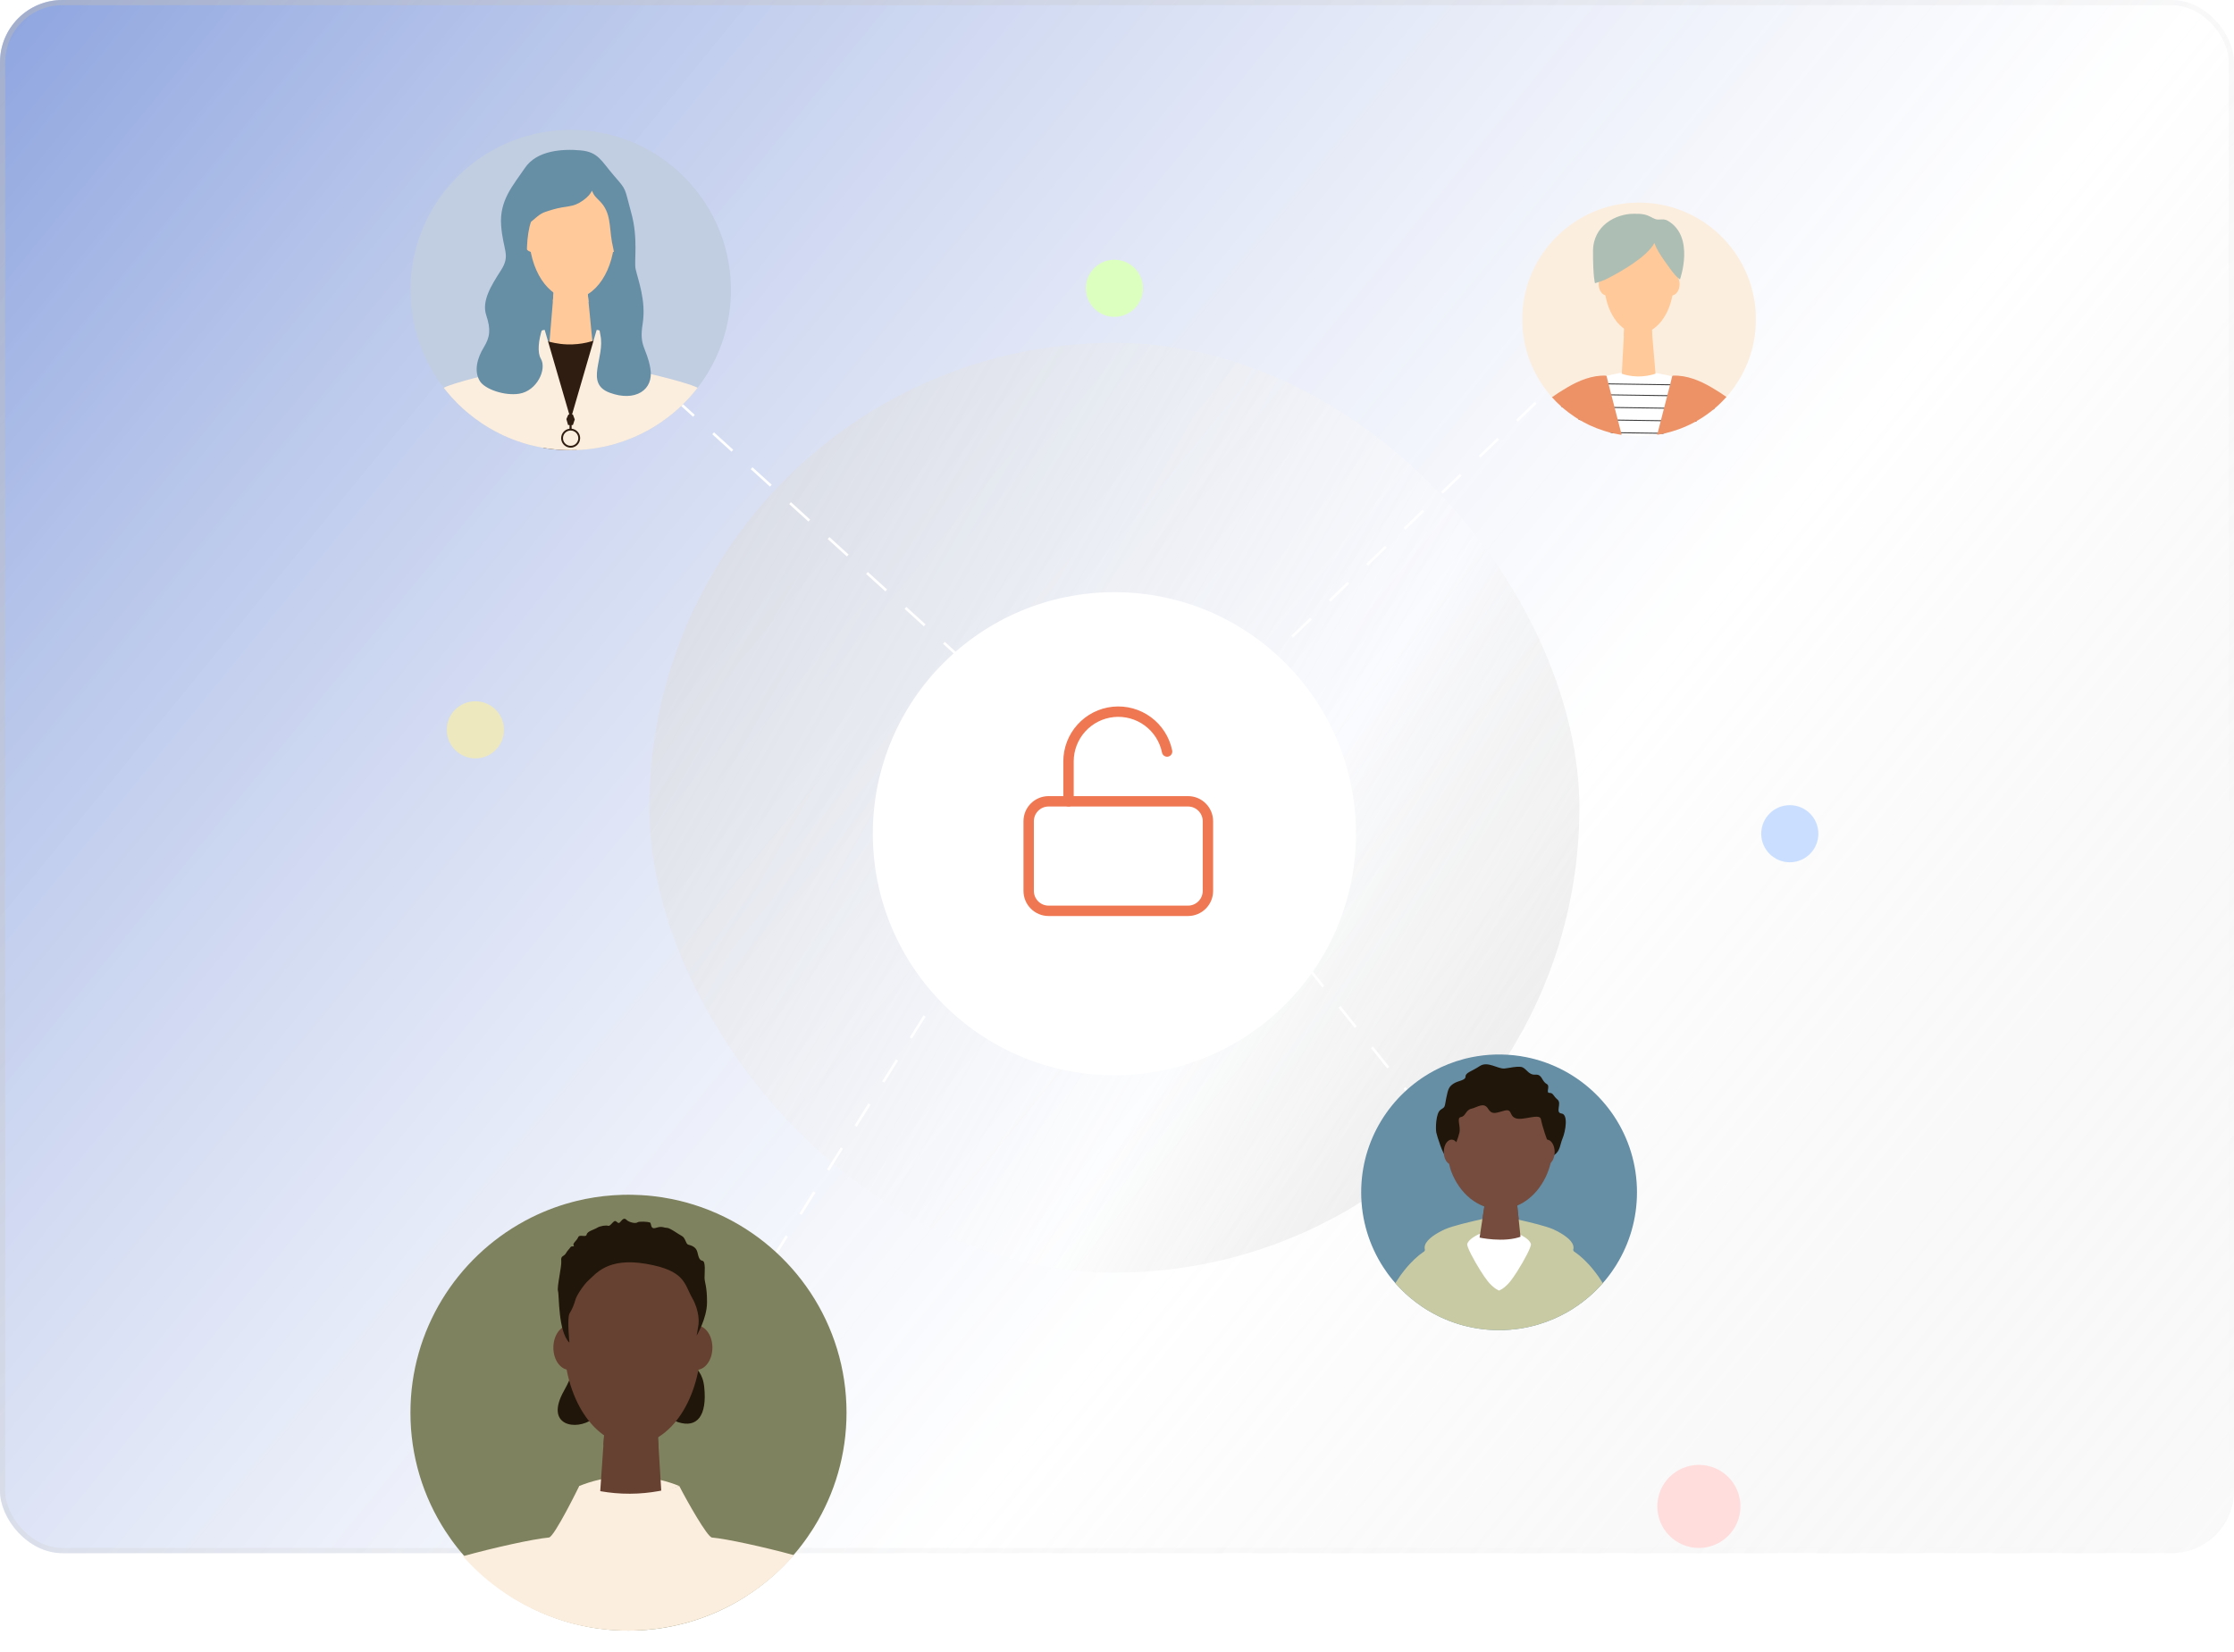 <svg width="430" height="318" viewBox="0 0 430 318" fill="none" xmlns="http://www.w3.org/2000/svg">
<rect width="430" height="299" rx="12" fill="url(#paint0_linear_1157_1457)" fill-opacity="0.7"/>
<rect x="0.5" y="0.5" width="429" height="298" rx="11.5" stroke="url(#paint1_linear_1157_1457)" stroke-opacity="0.5"/>
<rect x="125" y="66" width="179" height="179" rx="89.5" fill="url(#paint2_linear_1157_1457)" fill-opacity="0.7"/>
<path d="M241.5 129.5L305 68.5" stroke="white" stroke-width="0.5" stroke-dasharray="5 5"/>
<path d="M215 154L122.504 70.008" stroke="white" stroke-width="0.5" stroke-dasharray="5 5"/>
<path d="M292.236 236.73L214.072 139.261" stroke="white" stroke-width="0.5" stroke-dasharray="5 5"/>
<path d="M132.866 267.636L189.703 176.837" stroke="white" stroke-width="0.5" stroke-dasharray="5 5"/>
<circle cx="287.5" cy="224.5" r="20.5" fill="#D9D9D9"/>
<g filter="url(#filter0_d_1157_1457)">
<path d="M315.084 225.533C315.084 230.624 313.649 235.38 311.162 239.419C311.075 239.56 310.987 239.701 310.897 239.841C310.703 240.144 310.502 240.443 310.295 240.738C310.248 240.805 310.2 240.874 310.151 240.941C310.148 240.946 310.144 240.95 310.141 240.955C310.073 241.051 310.003 241.147 309.934 241.241C309.921 241.259 309.907 241.277 309.895 241.293C309.844 241.363 309.792 241.432 309.74 241.501C309.722 241.526 309.704 241.55 309.685 241.574C309.645 241.626 309.606 241.679 309.565 241.731C309.504 241.81 309.443 241.889 309.38 241.967C309.311 242.055 309.241 242.144 309.169 242.231C309.151 242.254 309.132 242.277 309.114 242.3C309.097 242.321 309.081 242.342 309.063 242.362C308.894 242.569 308.72 242.773 308.543 242.975C308.53 242.99 308.516 243.006 308.502 243.02C308.445 243.087 308.386 243.153 308.326 243.221C308.317 243.23 308.309 243.239 308.301 243.249C308.29 243.261 308.28 243.272 308.27 243.283C308.232 243.325 308.195 243.366 308.158 243.407C308.132 243.436 308.104 243.465 308.078 243.493C307.827 243.766 307.57 244.034 307.307 244.296C307.288 244.315 307.269 244.334 307.25 244.353C307.189 244.412 307.129 244.472 307.069 244.53C306.942 244.655 306.814 244.777 306.685 244.899C306.68 244.903 306.676 244.907 306.672 244.911C306.591 244.986 306.51 245.061 306.429 245.136C306.392 245.169 306.355 245.203 306.318 245.237C306.305 245.249 306.291 245.261 306.277 245.273C306.155 245.382 306.032 245.491 305.908 245.598C305.877 245.625 305.846 245.652 305.815 245.679C305.734 245.748 305.652 245.818 305.57 245.886C305.237 246.165 304.897 246.436 304.55 246.698C303.917 247.178 303.26 247.63 302.583 248.052H302.582C302.523 248.09 302.466 248.126 302.406 248.162C302.387 248.174 302.368 248.185 302.349 248.197C302.301 248.227 302.252 248.256 302.202 248.286C302.112 248.34 302.022 248.393 301.932 248.447C301.813 248.516 301.694 248.586 301.573 248.653C299.87 249.615 298.049 250.394 296.138 250.962C296.066 250.984 295.995 251.006 295.923 251.026C295.862 251.044 295.802 251.061 295.741 251.078C295.671 251.098 295.601 251.117 295.532 251.136C295.495 251.146 295.461 251.156 295.424 251.166H295.419C295.401 251.171 295.383 251.176 295.364 251.181C295.099 251.252 294.83 251.319 294.561 251.38C294.543 251.385 294.525 251.389 294.507 251.393H294.5C294.321 251.435 294.138 251.475 293.958 251.513C293.916 251.522 293.873 251.531 293.831 251.539C293.642 251.577 293.452 251.613 293.262 251.648C293.258 251.648 293.254 251.649 293.25 251.65C293.222 251.655 293.195 251.66 293.167 251.664C293.027 251.689 292.889 251.712 292.748 251.734C292.72 251.739 292.691 251.744 292.663 251.748C292.602 251.758 292.542 251.767 292.48 251.776C292.442 251.782 292.403 251.788 292.364 251.793C292.303 251.802 292.241 251.81 292.179 251.818C292.107 251.829 292.034 251.838 291.96 251.847C291.956 251.848 291.952 251.848 291.948 251.849C291.941 251.849 291.936 251.85 291.929 251.851C291.832 251.865 291.734 251.876 291.637 251.887H291.636C291.325 251.924 291.012 251.954 290.698 251.98C290.597 251.988 290.495 251.996 290.394 252.002C290.355 252.005 290.315 252.007 290.276 252.01C290.029 252.026 289.782 252.039 289.532 252.048C289.469 252.05 289.405 252.053 289.341 252.054C289.076 252.062 288.81 252.066 288.543 252.066C288.275 252.066 288.009 252.062 287.743 252.054C287.68 252.053 287.616 252.05 287.553 252.048C287.305 252.039 287.056 252.026 286.809 252.01C286.652 252 286.495 251.989 286.338 251.977C286.22 251.967 286.101 251.956 285.983 251.944C285.945 251.94 285.907 251.937 285.868 251.933C285.483 251.895 285.1 251.847 284.721 251.793C284.715 251.792 284.71 251.792 284.703 251.791C284.5 251.761 284.298 251.73 284.096 251.695C283.971 251.674 283.847 251.652 283.722 251.629C283.668 251.619 283.614 251.609 283.558 251.598C282.984 251.489 282.419 251.361 281.857 251.215H281.854C281.836 251.21 281.817 251.206 281.799 251.201H281.797C281.772 251.195 281.747 251.189 281.723 251.182C281.656 251.165 281.591 251.147 281.526 251.129C281.463 251.111 281.401 251.094 281.338 251.077C281.272 251.059 281.206 251.04 281.14 251.021C281.138 251.021 281.136 251.019 281.134 251.019C281.106 251.011 281.078 251.002 281.051 250.994C281.038 250.99 281.025 250.987 281.012 250.983C281.008 250.982 281.006 250.98 281.002 250.979H281.001C280.988 250.975 280.976 250.972 280.964 250.969C280.958 250.966 280.951 250.964 280.945 250.963C280.802 250.921 280.66 250.877 280.518 250.831C279.462 250.497 278.434 250.098 277.439 249.64C277.389 249.617 277.34 249.594 277.291 249.571C277.237 249.545 277.183 249.52 277.129 249.494C277.078 249.47 277.029 249.446 276.979 249.421C276.251 249.069 275.541 248.684 274.851 248.268C274.816 248.246 274.779 248.224 274.744 248.203C274.721 248.19 274.7 248.175 274.678 248.162C274.617 248.126 274.558 248.088 274.499 248.051C274.411 247.996 274.322 247.94 274.234 247.884C274.108 247.803 273.985 247.721 273.86 247.638H273.857C273.83 247.62 273.804 247.603 273.777 247.584C273.38 247.319 272.991 247.042 272.611 246.756C272.268 246.499 271.933 246.234 271.605 245.961C271.459 245.841 271.315 245.718 271.172 245.593C271.092 245.525 271.013 245.456 270.935 245.387C270.901 245.357 270.868 245.327 270.834 245.297L270.695 245.173C270.493 244.989 270.294 244.802 270.098 244.612C270.081 244.596 270.065 244.581 270.049 244.565C270.023 244.54 269.996 244.514 269.971 244.489C269.93 244.449 269.89 244.409 269.849 244.369L269.834 244.353C269.815 244.334 269.795 244.315 269.776 244.296C269.736 244.256 269.697 244.217 269.658 244.177C269.396 243.912 269.139 243.641 268.889 243.366C268.863 243.338 268.838 243.31 268.814 243.283C268.761 243.224 268.708 243.164 268.655 243.104C268.648 243.097 268.643 243.091 268.636 243.083C268.617 243.062 268.599 243.041 268.581 243.02C268.39 242.803 268.203 242.584 268.022 242.362C268.004 242.341 267.988 242.321 267.971 242.3C267.86 242.163 267.748 242.026 267.64 241.886C267.57 241.797 267.5 241.708 267.433 241.618C267.396 241.57 267.36 241.522 267.324 241.474C267.297 241.439 267.272 241.405 267.246 241.37C267.243 241.366 267.24 241.363 267.238 241.359C267.18 241.283 267.123 241.206 267.066 241.128C267.021 241.065 266.976 241.002 266.931 240.939C266.697 240.612 266.471 240.28 266.252 239.943C263.563 235.793 262 230.845 262 225.533C262 215.459 267.616 206.696 275.889 202.205C275.93 202.181 275.973 202.159 276.014 202.136C277.791 201.183 279.689 200.426 281.68 199.896C281.859 199.847 282.04 199.801 282.221 199.757H282.221C283.66 199.406 285.145 199.172 286.666 199.065C287.057 199.037 287.451 199.018 287.847 199.008C288.078 199.003 288.31 199 288.543 199C288.712 199 288.881 199.002 289.051 199.006C289.412 199.012 289.773 199.026 290.13 199.047C290.573 199.073 291.013 199.11 291.45 199.157C292.254 199.245 293.048 199.368 293.829 199.527C294.394 199.641 294.954 199.773 295.506 199.923C296.82 200.279 298.094 200.734 299.318 201.278C299.347 201.291 299.377 201.304 299.406 201.317C308.649 205.466 315.086 214.748 315.086 225.533H315.084Z" fill="#668EA5"/>
<path d="M295.456 233.579C294.067 232.737 287.835 230.717 284.215 232.779C284.215 232.779 280.857 234.148 281.231 235.82C281.604 237.492 286.619 245.181 288.7 244.914C290.782 244.647 295.941 239.239 295.929 238.85C295.918 238.461 296.844 234.42 295.455 233.579H295.456Z" fill="white"/>
<path d="M308.39 242.839C308.146 242.447 307.899 242.075 307.651 241.722C307.55 241.579 307.45 241.439 307.35 241.302C307.151 241.031 306.952 240.771 306.754 240.525C305.411 238.842 304.118 237.709 303.195 237.083C303.125 237.035 303.056 236.989 302.988 236.944V236.942C302.988 236.942 302.985 236.941 302.984 236.94L302.982 236.938C302.854 236.837 302.792 236.671 302.83 236.511C302.83 236.509 302.83 236.506 302.831 236.506C302.834 236.492 302.836 236.481 302.84 236.468C302.844 236.449 302.848 236.43 302.851 236.41C302.853 236.401 302.854 236.39 302.856 236.381C302.859 236.367 302.86 236.353 302.862 236.34C302.864 236.326 302.865 236.313 302.865 236.3C302.867 236.293 302.867 236.285 302.868 236.278C302.868 236.268 302.868 236.258 302.869 236.248C302.869 236.236 302.871 236.223 302.871 236.212C302.875 236.058 302.854 235.906 302.809 235.756C302.644 235.193 302.166 234.655 301.555 234.172C300.781 233.556 299.793 233.028 298.968 232.651C297.697 232.07 294.562 231.312 292.323 230.807C292.27 230.795 292.218 230.783 292.167 230.772C291.212 230.557 290.439 230.393 290.076 230.314H287.008C286.7 230.38 286.098 230.508 285.339 230.678H285.338C283.098 231.175 279.5 232.018 278.115 232.651C277.368 232.993 276.487 233.458 275.751 234.001C275.036 234.527 274.459 235.126 274.274 235.756C274.229 235.906 274.209 236.058 274.212 236.212C274.212 236.223 274.213 236.236 274.215 236.248C274.215 236.258 274.215 236.268 274.215 236.278C274.216 236.285 274.216 236.293 274.217 236.3C274.217 236.313 274.219 236.326 274.221 236.34C274.223 236.353 274.224 236.367 274.226 236.381C274.229 236.39 274.229 236.401 274.231 236.41C274.234 236.43 274.239 236.449 274.243 236.468C274.246 236.481 274.248 236.492 274.252 236.506C274.252 236.506 274.252 236.509 274.252 236.511C274.289 236.671 274.228 236.837 274.099 236.938L274.097 236.94C274.097 236.94 274.096 236.941 274.094 236.942V236.944C274.025 236.989 273.957 237.035 273.887 237.083C272.963 237.709 271.672 238.842 270.327 240.525C270.13 240.771 269.931 241.031 269.732 241.302C269.632 241.439 269.531 241.579 269.431 241.722C269.183 242.075 268.935 242.447 268.691 242.839C268.653 242.899 268.616 242.959 268.579 243.02C268.597 243.041 268.615 243.062 268.634 243.083C268.641 243.091 268.646 243.097 268.653 243.104C268.706 243.164 268.759 243.224 268.812 243.283C268.836 243.31 268.861 243.338 268.887 243.366C269.137 243.641 269.394 243.912 269.656 244.177C269.695 244.217 269.734 244.256 269.774 244.296C269.793 244.315 269.813 244.334 269.832 244.353L269.847 244.369C269.888 244.409 269.928 244.449 269.969 244.489C269.994 244.514 270.021 244.54 270.047 244.565C270.063 244.581 270.079 244.597 270.096 244.612C270.292 244.802 270.491 244.989 270.693 245.173L270.832 245.297C270.866 245.327 270.899 245.357 270.932 245.387C271.011 245.456 271.089 245.525 271.169 245.593C271.312 245.718 271.457 245.841 271.603 245.961C271.931 246.234 272.266 246.499 272.609 246.756C272.989 247.042 273.378 247.319 273.774 247.584C273.802 247.603 273.828 247.62 273.855 247.638H273.858C273.982 247.721 274.106 247.803 274.232 247.884C274.32 247.94 274.409 247.996 274.497 248.051C274.556 248.088 274.615 248.126 274.675 248.162C274.698 248.175 274.719 248.19 274.742 248.203C274.777 248.224 274.813 248.246 274.849 248.268C275.538 248.684 276.249 249.069 276.977 249.421C277.027 249.446 277.076 249.47 277.127 249.494C277.18 249.52 277.235 249.545 277.289 249.571C277.338 249.594 277.387 249.617 277.436 249.64C278.432 250.098 279.46 250.497 280.516 250.831C280.658 250.877 280.8 250.921 280.942 250.963C280.949 250.964 280.956 250.966 280.962 250.969C280.974 250.972 280.986 250.975 280.999 250.979H281C281.004 250.979 281.006 250.982 281.01 250.983C281.023 250.987 281.036 250.99 281.049 250.994C281.076 251.002 281.104 251.011 281.132 251.019C281.134 251.019 281.136 251.021 281.138 251.021C281.204 251.04 281.27 251.059 281.336 251.077C281.399 251.094 281.461 251.111 281.524 251.129C281.589 251.147 281.654 251.165 281.72 251.182C281.745 251.189 281.77 251.195 281.795 251.201H281.797C281.815 251.206 281.834 251.21 281.852 251.215H281.855C282.417 251.362 282.982 251.489 283.556 251.598C283.612 251.609 283.665 251.619 283.72 251.629C283.845 251.652 283.969 251.674 284.094 251.695C284.296 251.73 284.498 251.761 284.701 251.791C284.708 251.792 284.713 251.792 284.719 251.793C285.098 251.847 285.481 251.895 285.866 251.933C285.904 251.937 285.942 251.94 285.981 251.944C286.099 251.956 286.217 251.967 286.336 251.977C286.492 251.989 286.649 252 286.807 252.01C287.054 252.026 287.303 252.039 287.551 252.048C287.614 252.05 287.678 252.053 287.741 252.054C288.007 252.062 288.273 252.066 288.541 252.066C288.808 252.066 289.073 252.062 289.339 252.054C289.403 252.053 289.466 252.05 289.53 252.048C289.78 252.039 290.027 252.026 290.274 252.01C290.313 252.007 290.353 252.005 290.392 252.002C290.493 251.996 290.595 251.988 290.696 251.98C291.01 251.954 291.323 251.924 291.634 251.887H291.635C291.732 251.876 291.83 251.865 291.927 251.851C291.934 251.85 291.939 251.849 291.946 251.849C291.95 251.849 291.954 251.849 291.958 251.847C292.032 251.838 292.104 251.829 292.177 251.818C292.239 251.81 292.301 251.802 292.362 251.793C292.401 251.788 292.44 251.782 292.478 251.776C292.54 251.767 292.6 251.758 292.661 251.748C292.689 251.744 292.718 251.739 292.746 251.734C292.887 251.712 293.025 251.689 293.165 251.664C293.193 251.66 293.22 251.655 293.248 251.65C293.252 251.649 293.256 251.648 293.26 251.648C293.45 251.613 293.64 251.577 293.829 251.539C293.871 251.531 293.914 251.522 293.956 251.513C294.136 251.475 294.319 251.435 294.498 251.393H294.505C294.523 251.389 294.541 251.385 294.559 251.38C294.828 251.319 295.097 251.252 295.362 251.181C295.381 251.176 295.399 251.171 295.417 251.166H295.422C295.458 251.156 295.493 251.146 295.529 251.136C295.599 251.117 295.669 251.098 295.738 251.078C295.8 251.061 295.86 251.044 295.921 251.026C295.993 251.006 296.064 250.984 296.136 250.962C298.047 250.394 299.868 249.615 301.571 248.653C301.692 248.586 301.811 248.516 301.929 248.447C302.02 248.393 302.11 248.34 302.2 248.286C302.25 248.256 302.299 248.227 302.347 248.197C302.366 248.185 302.385 248.174 302.404 248.162C302.464 248.126 302.521 248.09 302.579 248.052H302.581C303.258 247.63 303.915 247.178 304.548 246.698C304.895 246.436 305.235 246.165 305.568 245.886C305.65 245.818 305.732 245.748 305.813 245.679C305.843 245.652 305.875 245.625 305.906 245.598C306.03 245.491 306.153 245.382 306.275 245.273C306.289 245.261 306.303 245.249 306.316 245.237C306.353 245.203 306.39 245.169 306.427 245.136C306.508 245.061 306.589 244.986 306.67 244.911C306.674 244.907 306.678 244.903 306.682 244.899C306.812 244.777 306.94 244.655 307.066 244.53C307.127 244.472 307.187 244.412 307.247 244.353C307.267 244.334 307.286 244.315 307.305 244.296C307.568 244.034 307.825 243.766 308.076 243.493C308.102 243.465 308.129 243.436 308.156 243.407C308.193 243.366 308.23 243.325 308.268 243.283C308.278 243.272 308.288 243.261 308.299 243.249C308.307 243.239 308.315 243.23 308.324 243.221C308.384 243.153 308.442 243.087 308.5 243.02C308.463 242.959 308.426 242.899 308.388 242.839H308.39ZM290.706 242.666C290.176 243.333 289.621 243.806 289.126 244.139L288.542 244.454L287.955 244.139C287.462 243.806 286.906 243.333 286.376 242.666C285.981 242.169 285.5 241.47 285.011 240.7C283.669 238.583 282.267 235.931 282.417 235.465C282.423 235.447 282.43 235.427 282.436 235.408L282.449 235.378C282.456 235.359 282.465 235.339 282.474 235.319C282.478 235.31 282.482 235.301 282.487 235.291C282.496 235.272 282.506 235.253 282.517 235.234C282.521 235.225 282.526 235.215 282.532 235.206C282.601 235.082 282.689 234.964 282.792 234.849C282.8 234.841 282.807 234.832 282.815 234.824C282.822 234.816 282.83 234.807 282.839 234.798C282.856 234.781 282.873 234.763 282.891 234.745C282.898 234.737 282.906 234.729 282.915 234.721C283.065 234.572 283.238 234.432 283.419 234.301C283.429 234.294 283.439 234.287 283.449 234.28C283.454 234.276 283.46 234.272 283.465 234.269C283.475 234.262 283.485 234.254 283.497 234.248C283.507 234.239 283.518 234.232 283.528 234.225C283.702 234.107 283.882 233.998 284.058 233.899C284.075 233.891 284.092 233.881 284.108 233.872C284.173 233.836 284.237 233.803 284.299 233.77C284.319 233.76 284.339 233.749 284.358 233.739L284.391 233.722C284.409 233.714 284.427 233.705 284.445 233.696C284.474 233.682 284.502 233.668 284.53 233.654C284.539 233.65 284.548 233.645 284.558 233.641C284.669 233.587 284.774 233.539 284.869 233.497C284.881 233.491 284.894 233.486 284.906 233.481C284.906 233.481 284.91 233.479 284.913 233.478C284.913 233.477 284.915 233.476 284.917 233.476C284.924 233.472 284.932 233.469 284.941 233.466C284.971 233.452 285.002 233.439 285.03 233.427C285.045 233.421 285.058 233.415 285.072 233.41C285.15 233.377 285.215 233.351 285.264 233.332C285.297 233.319 285.324 233.31 285.341 233.303C285.344 233.302 285.346 233.301 285.348 233.301C285.348 233.3 285.35 233.3 285.351 233.299C285.363 233.294 285.375 233.289 285.387 233.283C285.387 233.282 285.388 233.282 285.388 233.282L286.193 232.884L288.181 231.898H288.182L288.183 231.897L288.214 231.881L288.54 231.72L288.898 231.897L288.899 231.898L288.901 231.9H288.902L290.888 232.884L291.691 233.282C291.691 233.282 291.693 233.282 291.693 233.283C291.705 233.289 291.717 233.294 291.729 233.299C291.729 233.3 291.731 233.3 291.732 233.301C291.734 233.301 291.736 233.302 291.739 233.303C291.757 233.31 291.782 233.319 291.816 233.332C291.865 233.351 291.93 233.377 292.009 233.41C292.023 233.415 292.036 233.421 292.05 233.427C292.078 233.439 292.109 233.452 292.139 233.466C292.147 233.469 292.156 233.472 292.164 233.476C292.166 233.476 292.166 233.477 292.168 233.478C292.182 233.484 292.197 233.49 292.213 233.497C292.308 233.539 292.412 233.587 292.523 233.641C292.533 233.645 292.541 233.65 292.551 233.654C292.574 233.665 292.599 233.678 292.623 233.689C292.627 233.692 292.631 233.694 292.636 233.696C292.654 233.705 292.672 233.714 292.69 233.722L292.722 233.739C292.743 233.749 292.762 233.76 292.782 233.77C292.844 233.803 292.907 233.836 292.973 233.872C292.989 233.881 293.006 233.891 293.022 233.899C293.199 233.998 293.379 234.107 293.553 234.225C293.563 234.232 293.574 234.239 293.585 234.248C293.594 234.254 293.605 234.262 293.616 234.269C293.621 234.272 293.627 234.276 293.632 234.28C293.641 234.287 293.651 234.294 293.661 234.301C293.844 234.432 294.016 234.572 294.167 234.721C294.174 234.729 294.183 234.737 294.191 234.745C294.208 234.763 294.225 234.781 294.242 234.798C294.25 234.807 294.258 234.816 294.266 234.824C294.274 234.832 294.282 234.841 294.288 234.849C294.391 234.964 294.48 235.082 294.548 235.206C294.554 235.215 294.56 235.225 294.565 235.234C294.576 235.253 294.585 235.272 294.594 235.291C294.598 235.301 294.603 235.31 294.607 235.319C294.616 235.339 294.624 235.359 294.633 235.378C294.637 235.388 294.641 235.398 294.643 235.408C294.652 235.427 294.658 235.447 294.664 235.465C294.814 235.931 293.413 238.583 292.07 240.7C291.581 241.47 291.1 242.169 290.705 242.666H290.706Z" fill="#C8CAA3"/>
<path d="M293.037 237.629C292.847 237.862 291.222 239.787 288.516 239.722C285.972 239.661 284.48 237.889 284.269 237.629L285.309 230.864L285.53 229.426L285.998 226.378L291.793 225.741C291.925 227.001 292.056 228.261 292.189 229.521C292.229 229.911 292.27 230.301 292.311 230.691C292.553 233.003 292.794 235.316 293.037 237.629Z" fill="#754C3D"/>
<g style="mix-blend-mode:multiply">
<path d="M292.311 230.691C291.189 231.342 289.952 231.703 288.653 231.703C287.474 231.703 286.346 231.406 285.309 230.864L285.53 229.426L285.999 226.378L291.793 225.741C291.925 227.001 292.057 228.261 292.189 229.521C292.229 229.911 292.271 230.301 292.311 230.691Z" fill="#754C3D"/>
</g>
<path d="M295.443 206.87C293.634 204.918 291.257 203.734 288.653 203.734C286.989 203.734 285.418 204.217 284.028 205.076C280.684 207.14 278.371 211.374 278.391 216.262C278.4 218.428 279.252 221.42 279.297 221.415C280.906 225.763 284.49 228.789 288.653 228.789C292.372 228.789 295.63 226.372 297.429 222.755C297.496 222.62 297.562 222.483 297.624 222.344C297.645 222.298 297.666 222.251 297.686 222.205C297.715 222.14 297.743 222.076 297.771 222.01C298.478 220.342 298.887 218.455 298.912 216.454C298.912 216.452 298.912 216.45 298.912 216.447C298.913 216.385 298.914 216.323 298.914 216.26C298.914 212.52 297.572 209.163 295.442 206.868L295.443 206.87Z" fill="#754C3D"/>
<path d="M280.899 214.08C281.209 212.791 280.28 211.191 281.209 211.036C282.138 210.88 282.086 209.694 283.222 209.436C284.359 209.177 285.597 208.094 286.423 209.436C287.249 210.777 288.074 210.158 289.623 209.797C291.172 209.436 290.398 210.829 291.791 211.293C293.184 211.757 296.385 210.261 296.591 211.448C296.765 212.448 297.78 215.771 298.243 216.299C298.571 216.673 298.794 216.648 298.651 217.124L298.295 218.312C298.295 218.312 298.14 219.086 299.224 218.312C300.309 217.537 300.281 216.315 300.721 215.267C301.391 213.667 301.856 210.52 300.565 210.364C299.275 210.209 300.669 208.404 299.791 207.681C298.913 206.959 299.016 206.392 298.242 206.392C297.468 206.392 298.449 205.102 297.726 204.689C296.648 204.074 296.9 202.78 295.506 202.883C294.112 202.985 293.751 201.489 292.719 201.387C291.686 201.284 290.911 201.542 289.621 201.696C288.331 201.851 286.369 200.2 284.821 201.232C283.273 202.264 282.086 202.471 282.086 203.245C282.086 204.02 280.692 204.02 279.815 204.587C278.937 205.154 278.731 205.568 278.369 207.425C278.008 209.283 278.214 209.025 277.286 209.645C276.357 210.264 276.304 213.309 276.46 214.03C276.615 214.752 277.75 218.416 278.369 218.674C278.989 218.933 280.39 216.2 280.898 214.082L280.899 214.08Z" fill="#201609"/>
<path d="M297.733 220.163C298.567 220.163 299.242 219.094 299.242 217.775C299.242 216.456 298.567 215.387 297.733 215.387C296.9 215.387 296.225 216.456 296.225 217.775C296.225 219.094 296.9 220.163 297.733 220.163Z" fill="#754C3D"/>
<path d="M279.408 220.163C280.241 220.163 280.917 219.094 280.917 217.775C280.917 216.456 280.241 215.387 279.408 215.387C278.574 215.387 277.899 216.456 277.899 217.775C277.899 219.094 278.574 220.163 279.408 220.163Z" fill="#754C3D"/>
<path d="M284.565 234.205C284.565 234.205 289.52 235.34 292.927 233.998L293.546 236.578L293.34 237.92L290.036 242.357L284.926 239.261L283.223 236.733L284.565 234.205V234.205Z" fill="white"/>
</g>
<g filter="url(#filter1_d_1157_1457)">
<path d="M162.938 267.955C162.938 276.004 160.668 283.525 156.736 289.912C156.599 290.135 156.459 290.358 156.317 290.579C156.01 291.058 155.692 291.53 155.366 291.996C155.291 292.103 155.216 292.212 155.137 292.318C155.132 292.325 155.127 292.332 155.122 292.34C155.015 292.491 154.904 292.644 154.794 292.793C154.773 292.82 154.752 292.849 154.733 292.875C154.652 292.986 154.569 293.094 154.488 293.204C154.46 293.243 154.431 293.281 154.401 293.319C154.338 293.401 154.275 293.485 154.211 293.567C154.115 293.692 154.018 293.816 153.919 293.94C153.809 294.08 153.698 294.22 153.585 294.358C153.556 294.395 153.526 294.431 153.497 294.468C153.471 294.5 153.445 294.533 153.417 294.564C153.15 294.892 152.875 295.214 152.595 295.534C152.481 295.665 152.367 295.793 152.251 295.923C152.238 295.938 152.225 295.952 152.212 295.968C152.195 295.986 152.179 296.004 152.164 296.021C152.104 296.088 152.045 296.152 151.986 296.217C151.944 296.263 151.901 296.308 151.859 296.354C151.56 296.678 151.257 296.999 150.948 297.314C150.846 297.417 150.744 297.52 150.641 297.623C150.611 297.653 150.581 297.683 150.55 297.713C150.256 298.005 149.959 298.293 149.656 298.577C149.65 298.583 149.643 298.589 149.637 298.596C149.509 298.714 149.381 298.833 149.253 298.951C149.194 299.004 149.135 299.058 149.077 299.111C149.056 299.13 149.035 299.149 149.012 299.169C148.819 299.341 148.625 299.513 148.429 299.682C148.379 299.725 148.33 299.767 148.281 299.81C148.153 299.919 148.024 300.029 147.893 300.137C147.367 300.579 146.83 301.007 146.282 301.421C145.28 302.18 144.242 302.894 143.171 303.562H143.168C143.076 303.622 142.986 303.679 142.892 303.736C142.862 303.755 142.832 303.773 142.802 303.791C142.724 303.838 142.647 303.885 142.569 303.932C142.427 304.017 142.284 304.102 142.141 304.187C141.953 304.297 141.765 304.406 141.574 304.512C138.881 306.033 136.001 307.265 132.98 308.163C132.866 308.199 132.754 308.232 132.64 308.265C132.543 308.293 132.448 308.32 132.351 308.347C132.242 308.379 132.131 308.409 132.021 308.439C131.964 308.454 131.909 308.47 131.851 308.486H131.843C131.815 308.494 131.786 308.501 131.756 308.509C131.337 308.622 130.912 308.727 130.487 308.825C130.458 308.832 130.429 308.838 130.4 308.845H130.39C130.107 308.911 129.818 308.974 129.533 309.034C129.467 309.048 129.399 309.063 129.332 309.076C129.033 309.136 128.733 309.193 128.432 309.248C128.426 309.248 128.419 309.249 128.413 309.251C128.37 309.259 128.327 309.266 128.282 309.274C128.061 309.313 127.842 309.35 127.62 309.384C127.576 309.392 127.53 309.4 127.485 309.406C127.389 309.422 127.294 309.436 127.196 309.45C127.136 309.46 127.074 309.469 127.013 309.478C126.916 309.491 126.818 309.504 126.72 309.517C126.605 309.534 126.49 309.548 126.374 309.563C126.368 309.564 126.361 309.564 126.355 309.565C126.344 309.567 126.335 309.568 126.324 309.569C126.172 309.591 126.016 309.608 125.862 309.627H125.861C125.37 309.684 124.875 309.732 124.379 309.773C124.218 309.786 124.057 309.798 123.897 309.808C123.835 309.812 123.773 309.816 123.711 309.82C123.321 309.846 122.929 309.866 122.535 309.88C122.434 309.884 122.334 309.888 122.233 309.89C121.813 309.902 121.393 309.909 120.97 309.909C120.547 309.909 120.127 309.902 119.706 309.89C119.605 309.888 119.505 309.884 119.406 309.88C119.013 309.866 118.619 309.846 118.229 309.821C117.98 309.804 117.731 309.787 117.485 309.768C117.297 309.752 117.11 309.735 116.923 309.717C116.862 309.71 116.802 309.705 116.74 309.699C116.132 309.638 115.527 309.563 114.928 309.478C114.917 309.477 114.909 309.475 114.899 309.474C114.578 309.427 114.258 309.377 113.939 309.323C113.741 309.289 113.545 309.255 113.347 309.218C113.261 309.202 113.176 309.187 113.089 309.17C112.181 308.997 111.287 308.795 110.399 308.564H110.393C110.365 308.556 110.336 308.55 110.307 308.542H110.303C110.264 308.531 110.225 308.522 110.186 308.512C110.081 308.484 109.978 308.456 109.875 308.427C109.776 308.4 109.678 308.372 109.578 308.345C109.474 308.316 109.37 308.286 109.265 308.256C109.261 308.256 109.259 308.253 109.255 308.253C109.212 308.24 109.167 308.227 109.124 308.214C109.103 308.208 109.084 308.202 109.063 308.196C109.056 308.195 109.054 308.192 109.047 308.191H109.044C109.025 308.184 109.005 308.179 108.987 308.174C108.976 308.17 108.966 308.167 108.956 308.165C108.73 308.098 108.506 308.029 108.282 307.957C106.611 307.428 104.986 306.798 103.412 306.073C103.334 306.037 103.256 306 103.178 305.964C103.093 305.923 103.007 305.883 102.922 305.842C102.842 305.804 102.764 305.766 102.686 305.727C101.534 305.17 100.411 304.562 99.32 303.904C99.264 303.868 99.207 303.834 99.151 303.8C99.115 303.78 99.081 303.757 99.046 303.736C98.951 303.679 98.857 303.619 98.764 303.56C98.624 303.473 98.484 303.385 98.345 303.297C98.145 303.169 97.95 303.039 97.753 302.907H97.749C97.706 302.879 97.664 302.851 97.621 302.823C97.163 302.515 96.711 302.199 96.266 301.872C96.212 301.834 96.16 301.795 96.108 301.756C95.997 301.676 95.888 301.596 95.779 301.513C95.237 301.106 94.707 300.688 94.188 300.256C93.957 300.065 93.728 299.872 93.502 299.674C93.376 299.567 93.252 299.457 93.128 299.347C93.074 299.3 93.022 299.254 92.968 299.205L92.749 299.009C92.429 298.718 92.114 298.423 91.805 298.123C91.779 298.098 91.752 298.073 91.728 298.049C91.622 297.947 91.516 297.842 91.412 297.738L91.387 297.713C91.357 297.683 91.325 297.653 91.295 297.623C91.233 297.56 91.171 297.498 91.109 297.435C90.695 297.016 90.288 296.588 89.893 296.152C89.852 296.109 89.813 296.064 89.774 296.021C89.69 295.927 89.607 295.833 89.523 295.738C89.513 295.727 89.504 295.717 89.493 295.705C89.162 295.331 88.838 294.951 88.522 294.564C88.494 294.532 88.468 294.5 88.442 294.468C88.266 294.25 88.089 294.033 87.918 293.812C87.807 293.671 87.698 293.53 87.591 293.388C87.532 293.312 87.475 293.237 87.418 293.161C87.376 293.106 87.336 293.051 87.295 292.996C87.29 292.99 87.286 292.985 87.282 292.979C87.191 292.858 87.101 292.737 87.011 292.614C86.939 292.515 86.868 292.414 86.796 292.315C86.427 291.798 86.069 291.273 85.723 290.739C81.471 284.178 79 276.354 79 267.955C79 252.026 87.88 238.17 100.962 231.068C101.027 231.03 101.094 230.995 101.159 230.959C103.97 229.452 106.971 228.255 110.118 227.416C110.401 227.339 110.687 227.266 110.973 227.197H110.975C113.249 226.642 115.598 226.272 118.002 226.103C118.621 226.059 119.244 226.029 119.869 226.013C120.235 226.005 120.602 226 120.97 226C121.238 226 121.506 226.003 121.773 226.009C122.345 226.02 122.915 226.04 123.48 226.074C124.18 226.115 124.876 226.174 125.567 226.248C126.839 226.388 128.094 226.582 129.328 226.833C130.223 227.013 131.108 227.222 131.98 227.46C134.058 228.022 136.072 228.741 138.009 229.602C138.054 229.623 138.101 229.644 138.147 229.664C152.762 236.224 162.94 250.902 162.94 267.955H162.938Z" fill="#7F825E"/>
<path d="M109.59 259.714C111.291 259.714 112.669 257.798 112.669 255.434C112.669 253.071 111.291 251.155 109.59 251.155C107.889 251.155 106.511 253.071 106.511 255.434C106.511 257.798 107.889 259.714 109.59 259.714Z" fill="#664131"/>
<path d="M120.832 261.3C120.832 261.3 116.402 267.442 114.084 269.168C110.96 271.493 104.72 270.537 108.555 263.741C112.13 257.404 109.178 257.152 111.375 252.924C113.573 248.695 110.926 247.825 112.663 242.638C114.401 237.45 115.195 236.578 118.066 239.198C120.936 241.818 124.619 250.231 120.832 261.3Z" fill="#201609"/>
<path d="M118.886 250.782C118.886 250.782 120.39 243.36 121.791 240.833C123.68 237.427 129.759 235.727 129.067 243.5C128.422 250.746 131.215 249.759 130.957 254.518C130.698 259.276 135 257.621 135.555 263.063C136.11 268.506 134.214 270.985 130.518 269.78C126.822 268.575 119.998 262.428 118.887 250.782H118.886Z" fill="#201609"/>
<path d="M111.498 282.067C113.541 281.245 117.073 280.125 121.57 280.203C125.6 280.273 128.785 281.277 130.745 282.067C126.766 283.434 122.788 284.802 118.809 286.169C118.809 286.169 111.348 283.939 111.498 283.823C111.649 283.707 111.498 282.067 111.498 282.067Z" fill="#FCEEDE"/>
<path d="M127.81 291.576H114.944L116.103 274.822L116.147 274.189L116.497 269.118H126.425L126.762 274.589L126.79 275.049L127.81 291.576Z" fill="#664131"/>
<g style="mix-blend-mode:multiply">
<path d="M126.762 274.589C125.218 275.55 123.527 276.08 121.755 276.08C119.751 276.08 117.85 275.403 116.147 274.189L116.497 269.118H126.425L126.762 274.589Z" fill="#664131"/>
</g>
<path d="M137.032 291.989C136.144 291.908 132.18 284.879 130.745 282.067C128.521 282.773 125.26 283.54 121.271 283.559C117.135 283.579 113.763 282.786 111.498 282.067C111.498 282.067 106.698 291.895 105.66 291.989C102.608 292.267 94.985 293.96 89.102 295.592C89.186 295.687 89.271 295.782 89.356 295.878C89.395 295.921 89.435 295.965 89.475 296.008C89.876 296.449 90.285 296.881 90.704 297.306C90.91 297.515 91.118 297.721 91.329 297.926C91.668 298.255 92.013 298.579 92.362 298.897C92.489 299.012 92.616 299.126 92.744 299.239C94.175 300.508 95.691 301.682 97.285 302.75C97.665 303.005 98.05 303.253 98.439 303.496C98.534 303.556 98.628 303.615 98.724 303.674C98.816 303.73 98.909 303.786 99.002 303.842C100.179 304.551 101.393 305.206 102.642 305.802C102.806 305.881 102.971 305.958 103.136 306.034C104.726 306.766 106.369 307.405 108.057 307.939C108.313 308.02 108.57 308.099 108.829 308.175H108.83C108.83 308.175 108.841 308.179 108.847 308.18C108.911 308.2 108.975 308.218 109.041 308.238C109.045 308.238 109.048 308.24 109.052 308.24C109.257 308.299 109.462 308.358 109.669 308.414C109.812 308.453 109.957 308.492 110.102 308.53C110.102 308.53 110.104 308.53 110.105 308.53H110.106C111.632 308.93 113.187 309.247 114.774 309.475C115.626 309.598 116.488 309.696 117.357 309.768C118.1 309.828 118.848 309.871 119.603 309.893C120.027 309.906 120.452 309.913 120.879 309.913C121.306 309.913 121.732 309.906 122.155 309.893C122.718 309.876 123.278 309.849 123.835 309.809C124.502 309.764 125.164 309.704 125.821 309.627C125.993 309.607 126.167 309.586 126.339 309.563C126.455 309.548 126.571 309.533 126.688 309.517C126.787 309.504 126.885 309.49 126.984 309.475C127.143 309.452 127.303 309.428 127.462 309.403C128.485 309.244 129.497 309.048 130.493 308.817C130.924 308.718 131.352 308.611 131.777 308.499C131.866 308.475 131.955 308.452 132.043 308.427C132.252 308.37 132.46 308.312 132.669 308.252C135.848 307.334 138.872 306.055 141.697 304.46C141.889 304.353 142.079 304.243 142.269 304.131C142.523 303.982 142.777 303.83 143.029 303.675C144.804 302.586 146.494 301.37 148.083 300.039C148.215 299.93 148.345 299.819 148.475 299.708C148.723 299.495 148.97 299.278 149.214 299.059C150.217 298.157 151.178 297.209 152.091 296.216C152.134 296.17 152.176 296.123 152.217 296.077C152.277 296.012 152.338 295.947 152.398 295.88C152.413 295.862 152.43 295.844 152.446 295.825C152.459 295.81 152.473 295.795 152.486 295.78C152.603 295.649 152.719 295.519 152.834 295.387C147.071 293.821 139.956 292.256 137.032 291.991V291.989Z" fill="#FCEEDE"/>
<path d="M134.044 259.714C135.744 259.714 137.123 257.798 137.123 255.434C137.123 253.071 135.744 251.155 134.044 251.155C132.343 251.155 130.964 253.071 130.964 255.434C130.964 257.798 132.343 259.714 134.044 259.714Z" fill="#664131"/>
<path d="M121.755 274.122C129.052 274.122 134.967 265.143 134.967 254.067C134.967 242.992 129.052 234.013 121.755 234.013C114.458 234.013 108.543 242.992 108.543 254.067C108.543 265.143 114.458 274.122 121.755 274.122Z" fill="#664131"/>
<path d="M109.599 254.475C109.599 254.475 109.125 249.669 109.626 248.861C110.127 248.053 110.518 247.091 110.768 246.184C111.019 245.276 112.486 243.167 113.256 242.5C114.638 241.303 116.87 238.008 124.39 239.304C131.911 240.6 131.685 243.145 133.251 245.908C134.667 248.404 134.501 250.617 134.451 250.975C134.272 252.266 134.073 253.143 134.073 253.143C134.073 253.143 136.067 249.855 136.088 246.752C136.109 243.649 135.609 242.871 135.609 241.963C135.609 241.056 135.859 238.851 135.232 238.722C134.605 238.593 134.48 238.073 134.229 237.036C133.979 235.999 132.976 235.74 132.474 235.61C131.973 235.48 131.973 234.313 131.221 233.924C130.468 233.535 128.964 232.368 128.338 232.368C127.713 232.368 127.475 231.979 126.278 232.368C125.08 232.757 125.456 231.461 125.08 231.33C124.704 231.201 123.019 231.07 122.671 231.33C122.322 231.59 121.07 231.33 120.568 230.812C120.067 230.294 119.69 230.941 119.314 231.33C118.938 231.719 118.687 230.941 118.311 231.07C117.935 231.2 117.434 232.108 117.058 231.978C116.682 231.847 115.553 231.978 114.926 232.367C114.3 232.756 113.046 233.016 112.92 233.663C112.795 234.311 111.541 233.534 111.291 234.181C111.04 234.83 110.162 235.348 110.413 235.737C110.664 236.126 110.037 235.737 109.786 236.126C109.536 236.516 109.285 236.645 108.909 237.294C108.533 237.942 107.906 237.683 108.031 238.72C108.156 239.758 107.153 243.778 107.404 244.556C107.655 245.334 107.403 252.336 109.596 254.476L109.599 254.475Z" fill="#201609"/>
</g>
<g filter="url(#filter2_d_1157_1457)">
<path d="M140.686 51.832C140.686 57.747 139.018 63.274 136.128 67.967C136.028 68.131 135.925 68.295 135.82 68.457C135.595 68.81 135.362 69.157 135.122 69.499C135.067 69.578 135.011 69.658 134.954 69.735C134.95 69.741 134.946 69.746 134.942 69.752C134.863 69.863 134.782 69.975 134.701 70.085C134.686 70.105 134.671 70.126 134.656 70.145C134.597 70.227 134.536 70.306 134.477 70.387C134.456 70.415 134.434 70.443 134.412 70.471C134.368 70.529 134.325 70.587 134.28 70.645C134.278 70.648 134.275 70.651 134.273 70.653C134.202 70.746 134.131 70.837 134.058 70.928C133.978 71.031 133.896 71.133 133.813 71.235C133.791 71.262 133.769 71.289 133.748 71.315C133.729 71.339 133.71 71.363 133.69 71.386C133.493 71.627 133.291 71.864 133.085 72.099C133.002 72.195 132.918 72.289 132.833 72.385C132.823 72.396 132.814 72.406 132.804 72.418C132.791 72.431 132.78 72.445 132.768 72.457C132.724 72.506 132.681 72.553 132.638 72.601C132.607 72.635 132.575 72.668 132.545 72.702C132.253 73.018 131.955 73.33 131.649 73.634C131.627 73.656 131.605 73.678 131.582 73.7C131.512 73.769 131.442 73.838 131.372 73.907C131.225 74.052 131.076 74.194 130.926 74.335C130.921 74.339 130.916 74.344 130.911 74.349C130.817 74.436 130.723 74.523 130.629 74.61C130.586 74.649 130.543 74.689 130.5 74.728C130.484 74.741 130.469 74.756 130.453 74.77C130.311 74.897 130.168 75.023 130.024 75.147C129.987 75.179 129.951 75.21 129.915 75.241C129.821 75.322 129.726 75.402 129.63 75.482C129.243 75.806 128.849 76.121 128.446 76.425C127.71 76.983 126.947 77.508 126.16 77.998H126.158C126.09 78.042 126.024 78.085 125.954 78.127C125.932 78.14 125.91 78.154 125.888 78.167C125.832 78.202 125.775 78.236 125.717 78.271H125.716C125.612 78.333 125.507 78.395 125.402 78.458C125.263 78.538 125.125 78.619 124.985 78.697C123.006 79.814 120.89 80.72 118.669 81.38C118.586 81.406 118.503 81.431 118.42 81.455C118.349 81.475 118.279 81.495 118.208 81.515C118.127 81.538 118.046 81.56 117.965 81.582C117.923 81.594 117.882 81.606 117.84 81.617H117.834C117.813 81.623 117.792 81.629 117.77 81.634C117.462 81.717 117.15 81.794 116.837 81.866C116.816 81.871 116.795 81.876 116.774 81.881H116.766C116.558 81.93 116.346 81.976 116.137 82.02C116.088 82.031 116.038 82.041 115.989 82.051C115.769 82.095 115.548 82.137 115.328 82.177C115.323 82.177 115.318 82.178 115.313 82.179C115.282 82.185 115.25 82.191 115.217 82.197C115.055 82.225 114.894 82.252 114.731 82.277C114.698 82.283 114.665 82.288 114.632 82.293C114.561 82.305 114.491 82.315 114.419 82.326H114.418C114.374 82.333 114.329 82.339 114.284 82.346C114.212 82.356 114.141 82.365 114.069 82.375C113.984 82.387 113.9 82.398 113.814 82.409C113.809 82.409 113.805 82.409 113.8 82.41C113.792 82.411 113.785 82.412 113.778 82.413C113.665 82.43 113.551 82.442 113.438 82.456H113.437C113.076 82.498 112.712 82.533 112.348 82.563C112.23 82.573 112.112 82.581 111.994 82.589C111.949 82.592 111.902 82.595 111.857 82.597C111.573 82.617 111.288 82.631 111.001 82.642H110.993C110.919 82.644 110.845 82.647 110.771 82.649C110.462 82.658 110.154 82.663 109.843 82.663C109.532 82.663 109.223 82.658 108.914 82.649C108.84 82.647 108.766 82.644 108.693 82.642C108.404 82.631 108.116 82.617 107.829 82.598C107.645 82.586 107.463 82.573 107.282 82.559C107.143 82.548 107.006 82.535 106.869 82.522C106.824 82.517 106.78 82.513 106.735 82.508C106.287 82.464 105.843 82.409 105.402 82.346C105.395 82.345 105.389 82.344 105.381 82.343C105.145 82.309 104.91 82.272 104.676 82.232C104.653 82.228 104.63 82.224 104.607 82.22C104.484 82.199 104.363 82.178 104.241 82.155C104.178 82.144 104.115 82.132 104.051 82.12C103.384 81.993 102.727 81.844 102.074 81.675H102.07C102.049 81.669 102.028 81.664 102.007 81.658H102.004C101.975 81.651 101.947 81.644 101.918 81.636C101.841 81.616 101.765 81.595 101.689 81.574C101.616 81.554 101.544 81.534 101.471 81.513C101.395 81.492 101.318 81.47 101.241 81.448C101.238 81.448 101.236 81.446 101.233 81.446C101.202 81.437 101.169 81.427 101.137 81.418C101.122 81.413 101.108 81.409 101.092 81.404C101.088 81.403 101.086 81.401 101.081 81.4H101.079C101.065 81.395 101.05 81.392 101.037 81.388C101.029 81.385 101.021 81.383 101.014 81.381C100.848 81.332 100.684 81.281 100.519 81.228C99.291 80.84 98.096 80.376 96.94 79.844C96.882 79.817 96.826 79.79 96.768 79.763C96.706 79.734 96.642 79.704 96.58 79.674C96.521 79.647 96.464 79.619 96.406 79.59C95.56 79.18 94.734 78.733 93.933 78.25C93.892 78.224 93.85 78.199 93.808 78.174C93.782 78.159 93.757 78.142 93.731 78.127C93.661 78.085 93.592 78.04 93.524 77.997C93.421 77.933 93.319 77.869 93.216 77.803C93.069 77.71 92.926 77.615 92.781 77.518H92.778C92.747 77.497 92.716 77.476 92.684 77.455C92.224 77.146 91.772 76.825 91.33 76.493C90.932 76.194 90.542 75.887 90.161 75.569C89.992 75.429 89.824 75.287 89.657 75.141C89.564 75.063 89.473 74.982 89.382 74.901C89.343 74.867 89.304 74.832 89.265 74.797L89.104 74.653C88.869 74.439 88.637 74.222 88.41 74.002C88.391 73.983 88.371 73.965 88.353 73.947C88.323 73.917 88.292 73.888 88.262 73.859C88.215 73.812 88.168 73.766 88.121 73.719L88.103 73.7C88.081 73.678 88.058 73.656 88.036 73.634C87.99 73.588 87.945 73.542 87.898 73.496C87.594 73.188 87.296 72.873 87.005 72.553C86.975 72.521 86.946 72.489 86.918 72.457C86.856 72.388 86.795 72.319 86.733 72.249C86.726 72.241 86.719 72.234 86.711 72.225C86.468 71.95 86.23 71.67 85.997 71.386C85.977 71.362 85.958 71.339 85.939 71.315C85.809 71.155 85.68 70.996 85.554 70.834C85.504 70.77 85.455 70.708 85.406 70.645C85.375 70.604 85.344 70.563 85.313 70.522C85.27 70.466 85.228 70.411 85.186 70.355C85.156 70.315 85.126 70.275 85.096 70.234C85.092 70.229 85.089 70.226 85.086 70.222C85.019 70.132 84.953 70.043 84.887 69.953C84.834 69.88 84.782 69.806 84.73 69.733C84.458 69.353 84.195 68.968 83.941 68.576C80.816 63.754 79 58.004 79 51.832C79 40.126 85.526 29.943 95.139 24.724C95.187 24.696 95.236 24.671 95.284 24.645C97.35 23.537 99.555 22.657 101.868 22.041C102.076 21.984 102.286 21.931 102.496 21.88H102.497C104.169 21.472 105.895 21.2 107.662 21.076C108.116 21.043 108.574 21.021 109.034 21.01C109.303 21.004 109.572 21 109.843 21C110.04 21 110.236 21.002 110.433 21.007C110.854 21.014 111.272 21.03 111.688 21.055C112.202 21.084 112.713 21.128 113.221 21.182C114.156 21.285 115.078 21.428 115.985 21.612C116.642 21.744 117.293 21.898 117.934 22.073C119.461 22.486 120.941 23.015 122.364 23.647C122.398 23.662 122.432 23.678 122.466 23.693C133.206 28.514 140.686 39.3 140.686 51.832Z" fill="#C1CDE0"/>
<path d="M119.575 35.291H99.048V62.881H119.575V35.291Z" fill="#668EA5"/>
<path d="M102.501 44.537C103.563 44.537 104.423 43.342 104.423 41.867C104.423 40.392 103.563 39.197 102.501 39.197C101.44 39.197 100.58 40.392 100.58 41.867C100.58 43.342 101.44 44.537 102.501 44.537Z" fill="#FFC999"/>
<path d="M114.285 64.371H105.549L106.419 53.986L106.722 50.36H112.917L113.283 54.106L114.285 64.371Z" fill="#FFC999"/>
<path d="M117.759 44.537C118.82 44.537 119.68 43.342 119.68 41.867C119.68 40.392 118.82 39.197 117.759 39.197C116.698 39.197 115.837 40.392 115.837 41.867C115.837 43.342 116.698 44.537 117.759 44.537Z" fill="#FFC999"/>
<path d="M114.881 61.375C114.798 61.789 114.715 62.205 114.633 62.62C114.616 62.707 114.598 62.793 114.581 62.881C114.482 63.377 114.383 63.872 114.285 64.368C114.285 64.368 114.285 64.37 114.285 64.371C113.295 69.338 112.306 74.306 111.315 79.273C111.28 79.454 111.243 79.635 111.208 79.815C111.141 80.146 111.076 80.476 111.01 80.806L111.008 81.24L111.005 81.758L111.002 82.642H110.994C110.92 82.644 110.846 82.647 110.772 82.649C110.463 82.658 110.155 82.663 109.844 82.663C109.533 82.663 109.224 82.658 108.915 82.649C108.841 82.647 108.767 82.644 108.694 82.642C108.405 82.631 108.116 82.617 107.83 82.598C107.646 82.586 107.464 82.573 107.283 82.559C107.144 82.548 107.007 82.535 106.87 82.522C106.825 82.517 106.781 82.513 106.735 82.508C106.288 82.464 105.844 82.409 105.403 82.346C105.396 82.345 105.39 82.344 105.382 82.343C105.146 82.309 104.911 82.272 104.677 82.232C104.654 82.228 104.631 82.224 104.608 82.22L104.191 68.004L104.105 65.057L104.042 62.881L103.994 61.255L103.992 61.2C104.036 61.218 104.082 61.236 104.128 61.255C104.401 61.362 104.709 61.474 105.048 61.584C105.188 61.629 105.333 61.673 105.485 61.717C105.552 61.736 105.621 61.755 105.69 61.775C105.715 61.781 105.74 61.788 105.766 61.795C105.769 61.796 105.772 61.797 105.775 61.798C105.844 61.816 105.915 61.834 105.986 61.852C106.221 61.912 106.468 61.967 106.723 62.018C107.45 62.164 108.259 62.27 109.141 62.299C110.588 62.349 111.865 62.184 112.918 61.951C113.31 61.865 113.67 61.768 113.998 61.67C114.005 61.668 114.013 61.665 114.022 61.663C114.095 61.641 114.168 61.618 114.238 61.595C114.26 61.589 114.281 61.582 114.301 61.575C114.511 61.508 114.706 61.44 114.882 61.375H114.881Z" fill="#2F1D12"/>
<path d="M133.121 70.174C133.085 70.162 133.05 70.149 133.012 70.136C132.831 70.072 132.637 70.008 132.435 69.941C132.231 69.874 132.017 69.807 131.795 69.738H131.794C130.879 69.456 129.815 69.157 128.697 68.863C127.579 68.569 126.406 68.28 125.274 68.019C122.935 67.48 120.772 67.06 119.631 66.956C119.077 66.905 118.599 66.546 118.395 66.028L117.165 62.881L116.529 61.255L116.214 60.448C116.066 60.073 115.776 59.782 115.419 59.63H115.418C115.259 59.562 115.086 59.523 114.907 59.515C114.886 59.514 114.866 59.514 114.845 59.514L114.841 59.527L114.338 61.255L114.24 61.595L114.073 62.172V62.176L113.901 62.763L113.866 62.881L113.433 64.371L110.109 75.799L109.948 76.353L109.881 76.586L109.845 76.707L109.811 76.586L109.742 76.353L109.581 75.799L106.258 64.371L105.98 63.416L105.824 62.881L105.789 62.763L105.71 62.487V62.483L105.618 62.172L105.486 61.717L105.451 61.595L105.352 61.255L105.109 60.421L104.849 59.527L104.845 59.514C104.825 59.514 104.805 59.514 104.784 59.515C104.604 59.523 104.431 59.562 104.272 59.63C104.27 59.631 104.269 59.632 104.267 59.632C104.09 59.709 103.93 59.819 103.794 59.957C103.659 60.095 103.55 60.261 103.477 60.448L103.162 61.255L102.526 62.881L101.295 66.028C101.092 66.546 100.614 66.905 100.059 66.956C98.918 67.06 96.755 67.48 94.416 68.019H94.415C93.619 68.203 92.804 68.4 92 68.603H91.999C90.519 68.978 89.081 69.373 87.896 69.738H87.895C87.45 69.876 87.04 70.009 86.677 70.136C86.641 70.149 86.604 70.162 86.569 70.174H86.567C86.082 70.347 85.686 70.506 85.408 70.645C85.457 70.708 85.506 70.77 85.556 70.834C85.682 70.996 85.811 71.155 85.941 71.316C85.96 71.339 85.979 71.362 85.999 71.386C86.232 71.67 86.47 71.95 86.713 72.225C86.721 72.234 86.728 72.241 86.736 72.249C86.797 72.319 86.858 72.388 86.92 72.457C86.948 72.489 86.977 72.521 87.007 72.553C87.298 72.874 87.596 73.188 87.901 73.496C87.947 73.542 87.992 73.588 88.038 73.634C88.06 73.656 88.083 73.678 88.105 73.7L88.123 73.719C88.17 73.766 88.217 73.812 88.264 73.859C88.294 73.888 88.325 73.917 88.356 73.947C88.374 73.965 88.393 73.983 88.412 74.002C88.64 74.222 88.871 74.439 89.106 74.653L89.267 74.797C89.306 74.832 89.345 74.867 89.384 74.901C89.475 74.982 89.567 75.063 89.66 75.141C89.826 75.287 89.994 75.429 90.164 75.569C90.545 75.887 90.934 76.194 91.332 76.493C91.774 76.825 92.226 77.146 92.687 77.455C92.718 77.477 92.749 77.497 92.781 77.518H92.784C92.928 77.615 93.071 77.71 93.218 77.804C93.321 77.869 93.424 77.933 93.526 77.997C93.594 78.041 93.664 78.085 93.734 78.127C93.76 78.142 93.784 78.159 93.81 78.174C93.852 78.199 93.894 78.224 93.935 78.25C94.737 78.733 95.562 79.18 96.408 79.59C96.466 79.619 96.523 79.647 96.582 79.674C96.644 79.704 96.708 79.734 96.77 79.764C96.828 79.79 96.884 79.817 96.942 79.844C98.098 80.377 99.293 80.84 100.521 81.228C100.686 81.281 100.85 81.332 101.016 81.381C101.024 81.383 101.031 81.385 101.039 81.388C101.052 81.392 101.067 81.395 101.081 81.4H101.083C101.088 81.401 101.09 81.403 101.095 81.404C101.11 81.409 101.124 81.413 101.14 81.418C101.171 81.427 101.204 81.437 101.236 81.446C101.239 81.446 101.24 81.448 101.243 81.448C101.32 81.47 101.397 81.492 101.474 81.513C101.547 81.534 101.619 81.554 101.691 81.574C101.767 81.595 101.843 81.616 101.92 81.636C101.949 81.644 101.978 81.651 102.006 81.658H102.009C102.03 81.664 102.051 81.669 102.073 81.675H102.076C102.729 81.844 103.386 81.993 104.053 82.12C104.118 82.132 104.18 82.144 104.243 82.155C104.365 82.178 104.486 82.199 104.609 82.221C104.632 82.224 104.655 82.228 104.678 82.232C104.912 82.272 105.147 82.309 105.383 82.343C105.391 82.344 105.397 82.345 105.405 82.346C105.845 82.409 106.289 82.464 106.737 82.508C106.782 82.513 106.826 82.517 106.871 82.522C107.008 82.535 107.145 82.548 107.284 82.559C107.465 82.573 107.647 82.586 107.831 82.599C108.118 82.617 108.407 82.631 108.695 82.642C108.768 82.644 108.842 82.647 108.916 82.649C109.225 82.658 109.534 82.663 109.845 82.663C110.156 82.663 110.464 82.658 110.773 82.649C110.847 82.647 110.921 82.644 110.995 82.642H111.004C111.29 82.631 111.576 82.617 111.86 82.597C111.905 82.595 111.951 82.592 111.996 82.589C112.114 82.581 112.232 82.573 112.35 82.563C112.715 82.533 113.078 82.498 113.439 82.456H113.44C113.553 82.442 113.668 82.43 113.78 82.413C113.788 82.412 113.794 82.411 113.802 82.41C113.807 82.409 113.812 82.409 113.816 82.409C113.902 82.398 113.986 82.387 114.071 82.375C114.143 82.365 114.215 82.356 114.286 82.346C114.331 82.339 114.376 82.333 114.42 82.326H114.421C114.493 82.316 114.563 82.305 114.634 82.293C114.667 82.289 114.7 82.283 114.733 82.277C114.896 82.252 115.057 82.225 115.219 82.197C115.252 82.191 115.284 82.185 115.315 82.179C115.32 82.178 115.325 82.177 115.33 82.177C115.551 82.137 115.771 82.095 115.991 82.051C116.04 82.041 116.09 82.031 116.139 82.02C116.348 81.976 116.56 81.93 116.768 81.881H116.776C116.797 81.876 116.818 81.871 116.839 81.867C117.152 81.794 117.464 81.717 117.772 81.634C117.794 81.629 117.815 81.623 117.837 81.617H117.842C117.885 81.606 117.925 81.594 117.967 81.582C118.048 81.56 118.129 81.538 118.21 81.515C118.281 81.495 118.351 81.475 118.422 81.455C118.506 81.431 118.588 81.406 118.672 81.38C120.892 80.72 123.008 79.814 124.987 78.697C125.127 78.619 125.266 78.538 125.404 78.458C125.509 78.395 125.614 78.333 125.719 78.271H125.72C125.777 78.236 125.834 78.202 125.89 78.167C125.913 78.154 125.935 78.14 125.957 78.127C126.026 78.085 126.092 78.043 126.16 77.998H126.162C126.949 77.508 127.712 76.983 128.448 76.425C128.851 76.121 129.246 75.806 129.632 75.482C129.728 75.402 129.823 75.322 129.917 75.241C129.953 75.21 129.989 75.179 130.026 75.147C130.17 75.023 130.313 74.897 130.455 74.77C130.471 74.756 130.486 74.741 130.502 74.728C130.545 74.689 130.588 74.649 130.631 74.61C130.725 74.524 130.819 74.436 130.914 74.349C130.918 74.344 130.923 74.339 130.928 74.335C131.079 74.194 131.227 74.052 131.374 73.907C131.444 73.839 131.514 73.769 131.584 73.7C131.607 73.678 131.629 73.656 131.652 73.634C131.957 73.33 132.255 73.018 132.547 72.702C132.578 72.668 132.609 72.635 132.64 72.601C132.683 72.553 132.726 72.506 132.771 72.457C132.782 72.445 132.794 72.431 132.806 72.418C132.816 72.406 132.825 72.396 132.835 72.385C132.92 72.289 133.004 72.195 133.087 72.099C133.294 71.864 133.495 71.627 133.692 71.386C133.712 71.363 133.731 71.339 133.75 71.316C133.772 71.289 133.794 71.262 133.815 71.235C133.898 71.133 133.98 71.031 134.06 70.928C134.133 70.837 134.204 70.746 134.275 70.653C134.277 70.651 134.28 70.648 134.282 70.645C134.005 70.506 133.608 70.347 133.123 70.174H133.121Z" fill="#FCEEDE"/>
<path d="M109.398 75.799H110.273L110.631 76.755L110.273 77.823H109.343L109.015 76.674L109.398 75.799Z" fill="#2F1D12"/>
<path d="M110.025 77.593H109.621V78.67H110.025V77.593Z" fill="#2F1D12"/>
<path d="M111.314 79.273C111.078 78.951 110.741 78.708 110.347 78.595C110.274 78.573 110.2 78.557 110.124 78.545H110.123C110.092 78.54 110.059 78.536 110.026 78.532C109.963 78.526 109.901 78.522 109.838 78.522C109.765 78.522 109.693 78.527 109.622 78.536C109.615 78.536 109.608 78.536 109.601 78.537H109.6C108.703 78.654 108.008 79.423 108.008 80.352C108.008 81.28 108.715 82.061 109.623 82.168C109.695 82.176 109.766 82.18 109.838 82.18C109.935 82.18 110.031 82.172 110.125 82.157C110.194 82.147 110.26 82.132 110.326 82.114C110.578 82.045 110.809 81.921 111.004 81.758C111.207 81.59 111.373 81.38 111.487 81.141C111.602 80.901 111.667 80.635 111.667 80.352C111.667 79.949 111.536 79.576 111.314 79.273ZM111.007 81.24C110.836 81.466 110.599 81.64 110.328 81.737C110.263 81.76 110.195 81.779 110.125 81.793C110.032 81.811 109.935 81.821 109.838 81.821C109.765 81.821 109.693 81.816 109.622 81.805C108.913 81.701 108.367 81.088 108.367 80.352C108.367 79.615 108.904 79.013 109.603 78.901C109.68 78.888 109.759 78.881 109.838 78.881C109.935 78.881 110.031 78.891 110.123 78.91H110.124C110.2 78.925 110.274 78.946 110.344 78.972H110.345C110.739 79.117 111.053 79.426 111.207 79.815C111.272 79.982 111.308 80.163 111.308 80.352C111.308 80.684 111.195 80.993 111.007 81.24Z" fill="#2F1D12"/>
<g style="mix-blend-mode:multiply">
<path d="M113.282 54.106C112.26 54.796 111.128 55.18 109.937 55.18C108.679 55.18 107.486 54.752 106.418 53.986L106.722 50.36H112.916L113.281 54.106H113.282Z" fill="#FFC999"/>
</g>
<path d="M110.077 53.526C114.63 53.526 118.321 47.924 118.321 41.013C118.321 34.102 114.63 28.5 110.077 28.5C105.524 28.5 101.833 34.102 101.833 41.013C101.833 47.924 105.524 53.526 110.077 53.526Z" fill="#FFC999"/>
<path d="M125.184 66.954C124.471 62.832 122.981 62.824 123.694 58.346C124.408 53.868 122.782 49.843 122.344 47.783C122.019 46.247 122.878 41.939 121.506 36.989C120.135 32.038 120.721 32.746 118.238 29.889C115.754 27.033 115.194 25.252 111.733 24.947C108.271 24.642 103.338 24.931 101.045 28.324C98.751 31.715 96.104 34.565 96.46 39.4C96.816 44.234 98.329 45.071 96.427 48.037C94.525 51.002 92.68 53.944 93.596 56.693C94.513 59.441 94.31 60.926 93.114 62.881C91.917 64.836 91.144 67.409 92.368 69.374C93.338 70.93 97.126 72.253 99.955 71.793C103.345 71.242 105.308 67.093 104.098 65.046C103.412 63.886 103.613 61.529 104.425 59.136C105.146 57.008 103.961 54.508 103.726 53.46C103.472 52.323 103.582 51.344 102.189 48.714C100.947 46.364 101.404 40.855 102.208 38.702C104.18 37.01 104.228 36.988 106.208 36.394C109.287 35.47 110.145 36.071 112.229 34.579C113.142 33.925 113.707 33.286 113.92 32.698C113.981 32.802 114.036 32.91 114.083 33.024C114.508 34.048 115.457 34.524 116.201 35.639C117.728 37.929 117.203 40.436 118.063 43.921C118.948 47.504 115.81 49.612 116.853 53.181C117.896 56.749 114.598 56.101 115.558 60.472C116.519 64.844 112.457 69.787 117.364 71.606C122.271 73.425 125.897 71.076 125.184 66.953V66.954Z" fill="#668EA5"/>
</g>
<g filter="url(#filter3_d_1157_1457)">
<path d="M337.979 57.482C337.979 61.795 336.762 65.825 334.655 69.248C334.422 69.627 334.177 70 333.921 70.365C333.881 70.422 333.841 70.48 333.799 70.537C333.796 70.541 333.793 70.544 333.79 70.549C333.733 70.63 333.673 70.712 333.615 70.791C333.604 70.806 333.592 70.822 333.582 70.835C333.538 70.895 333.494 70.953 333.451 71.012C333.436 71.033 333.42 71.053 333.404 71.073C333.37 71.117 333.337 71.162 333.303 71.206C333.251 71.273 333.199 71.34 333.146 71.406C333.087 71.481 333.028 71.556 332.967 71.63C332.951 71.65 332.935 71.669 332.92 71.689C332.906 71.706 332.892 71.724 332.877 71.741C332.734 71.916 332.587 72.089 332.436 72.26C332.393 72.311 332.349 72.361 332.304 72.41C332.287 72.43 332.27 72.449 332.252 72.469C332.245 72.477 332.238 72.484 332.231 72.493C332.222 72.502 332.214 72.512 332.205 72.521C332.179 72.55 332.154 72.579 332.128 72.607C332.122 72.613 332.116 72.62 332.11 72.626C332.088 72.651 332.065 72.675 332.042 72.7C331.83 72.931 331.612 73.158 331.389 73.38C331.373 73.396 331.357 73.412 331.34 73.428C331.183 73.585 331.024 73.739 330.862 73.891C330.858 73.894 330.855 73.897 330.851 73.901C330.783 73.965 330.714 74.028 330.645 74.091C330.614 74.12 330.582 74.148 330.551 74.177C330.54 74.187 330.529 74.198 330.517 74.208C330.413 74.3 330.309 74.393 330.204 74.483C330.177 74.506 330.151 74.528 330.125 74.551C330.093 74.578 330.062 74.605 330.03 74.631C329.993 74.664 329.955 74.696 329.917 74.727C329.884 74.754 329.851 74.782 329.818 74.81C329.568 75.017 329.313 75.219 329.053 75.415C328.517 75.822 327.96 76.204 327.387 76.562H327.385C327.335 76.594 327.287 76.625 327.237 76.656C327.221 76.665 327.205 76.675 327.188 76.685C327.147 76.71 327.106 76.735 327.064 76.761C326.988 76.806 326.911 76.852 326.834 76.897C326.775 76.932 326.715 76.966 326.656 77.001C326.615 77.024 326.573 77.048 326.531 77.071C326.468 77.107 326.407 77.142 326.344 77.177H326.342C324.953 77.944 323.474 78.567 321.925 79.028C321.864 79.047 321.804 79.065 321.743 79.082C321.692 79.097 321.641 79.112 321.589 79.126C321.53 79.143 321.47 79.159 321.412 79.175C321.381 79.184 321.352 79.192 321.321 79.201H321.316C321.301 79.205 321.286 79.209 321.27 79.213C321.107 79.257 320.947 79.299 320.782 79.338H320.778C320.715 79.353 320.652 79.368 320.589 79.382C320.574 79.386 320.559 79.389 320.543 79.393H320.538C320.386 79.429 320.231 79.462 320.079 79.494C320.058 79.499 320.036 79.504 320.014 79.508C320 79.511 319.986 79.514 319.971 79.517C319.811 79.549 319.65 79.58 319.489 79.609C319.485 79.609 319.482 79.61 319.478 79.611C319.455 79.615 319.432 79.619 319.408 79.623C319.29 79.644 319.172 79.664 319.053 79.682C319.03 79.686 319.005 79.69 318.981 79.694C318.979 79.694 318.978 79.695 318.976 79.695C318.926 79.703 318.876 79.71 318.826 79.718H318.825C318.793 79.722 318.76 79.727 318.727 79.732C318.675 79.739 318.623 79.746 318.571 79.753C318.509 79.762 318.447 79.77 318.385 79.778C318.382 79.778 318.378 79.778 318.375 79.779C318.369 79.78 318.364 79.781 318.358 79.781C318.277 79.793 318.193 79.802 318.111 79.812C317.848 79.843 317.582 79.869 317.317 79.89C317.23 79.897 317.144 79.904 317.058 79.909C317.025 79.911 316.992 79.913 316.959 79.915C316.75 79.93 316.54 79.94 316.328 79.948C316.275 79.95 316.221 79.952 316.167 79.953C315.941 79.96 315.717 79.963 315.49 79.963C315.263 79.963 315.038 79.96 314.813 79.953C314.759 79.952 314.705 79.95 314.652 79.948C314.441 79.94 314.23 79.93 314.021 79.916C313.887 79.907 313.755 79.898 313.622 79.888C313.521 79.879 313.421 79.87 313.321 79.86C313.288 79.857 313.256 79.854 313.223 79.85C312.897 79.818 312.573 79.778 312.252 79.732C312.246 79.732 312.242 79.731 312.237 79.73C312.204 79.725 312.17 79.72 312.137 79.715C311.998 79.695 311.86 79.673 311.722 79.649C311.616 79.631 311.511 79.613 311.405 79.593C311.359 79.585 311.314 79.576 311.267 79.567C310.958 79.508 310.652 79.443 310.349 79.373H310.344C310.172 79.331 309.997 79.288 309.825 79.243H309.822C309.807 79.238 309.792 79.235 309.776 79.231H309.774C309.753 79.225 309.732 79.22 309.711 79.215C309.67 79.203 309.629 79.192 309.588 79.181H309.584C309.57 79.177 309.559 79.173 309.545 79.169C309.491 79.154 309.439 79.14 309.386 79.125C309.33 79.11 309.274 79.094 309.218 79.078C309.216 79.078 309.214 79.076 309.212 79.076C309.189 79.069 309.165 79.062 309.142 79.055C309.131 79.052 309.12 79.049 309.109 79.045C309.106 79.045 309.104 79.043 309.101 79.043H309.099C309.089 79.039 309.079 79.036 309.069 79.033C309.063 79.031 309.057 79.03 309.052 79.028C308.931 78.993 308.811 78.956 308.691 78.917C307.796 78.634 306.925 78.296 306.081 77.908C306.039 77.888 305.998 77.869 305.956 77.849C305.911 77.827 305.864 77.806 305.819 77.784C305.776 77.764 305.734 77.743 305.692 77.722C305.141 77.455 304.601 77.167 304.076 76.856C304.013 76.82 303.951 76.783 303.889 76.745C303.859 76.726 303.828 76.708 303.798 76.69C303.787 76.684 303.776 76.677 303.766 76.67C303.758 76.665 303.75 76.661 303.742 76.656C303.691 76.625 303.64 76.593 303.591 76.561C303.516 76.514 303.441 76.468 303.366 76.42C303.259 76.351 303.155 76.282 303.049 76.212H303.047C303.024 76.196 303.001 76.181 302.978 76.166C302.642 75.941 302.313 75.706 301.991 75.464C301.701 75.246 301.416 75.022 301.139 74.791C301.015 74.689 300.892 74.585 300.771 74.479C300.736 74.449 300.701 74.418 300.666 74.388C300.634 74.36 300.603 74.332 300.57 74.304C300.542 74.279 300.514 74.253 300.485 74.228L300.46 74.205L300.367 74.123C300.196 73.967 300.027 73.808 299.861 73.648C299.847 73.634 299.833 73.621 299.82 73.608C299.764 73.553 299.707 73.497 299.651 73.441L299.638 73.428C299.621 73.412 299.605 73.396 299.589 73.38C299.555 73.346 299.522 73.313 299.489 73.279C299.267 73.054 299.049 72.825 298.837 72.591C298.82 72.573 298.803 72.554 298.787 72.535C298.782 72.531 298.778 72.526 298.773 72.521C298.757 72.503 298.741 72.485 298.725 72.467C298.696 72.435 298.668 72.402 298.639 72.37C298.633 72.364 298.628 72.358 298.623 72.352C298.445 72.151 298.272 71.948 298.102 71.741C298.088 71.723 298.074 71.706 298.06 71.689C297.965 71.572 297.871 71.456 297.779 71.338C297.719 71.262 297.661 71.187 297.603 71.11C297.572 71.07 297.542 71.029 297.511 70.989C297.488 70.959 297.467 70.93 297.445 70.9C297.442 70.897 297.44 70.894 297.438 70.891C297.389 70.826 297.341 70.761 297.293 70.696C297.254 70.642 297.216 70.588 297.178 70.535C294.548 66.855 293 62.349 293 57.482C293 48.946 297.759 41.521 304.768 37.716C304.803 37.695 304.839 37.676 304.874 37.658C306.38 36.85 307.988 36.208 309.675 35.759C309.827 35.718 309.98 35.679 310.133 35.642C311.352 35.344 312.61 35.145 313.899 35.055C314.23 35.032 314.564 35.015 314.899 35.007C315.095 35.003 315.292 35 315.489 35C315.633 35 315.776 35.001 315.92 35.005C316.226 35.011 316.531 35.022 316.834 35.04C317.209 35.062 317.582 35.093 317.953 35.133C318.634 35.208 319.307 35.312 319.968 35.446C320.447 35.543 320.922 35.655 321.389 35.782C322.503 36.084 323.582 36.469 324.62 36.93C324.644 36.941 324.669 36.952 324.694 36.964C332.525 40.479 337.979 48.344 337.979 57.482H337.979Z" fill="#FCEEDE"/>
<path d="M331.865 72.421L331.593 72.237C330.423 71.462 329.153 70.834 327.759 70.379L327.356 70.249H327.353L327.267 70.219L327.118 70.17L326.775 70.058L321.852 68.454L321.714 68.409C321.714 68.409 320.234 68.079 318.642 67.785H318.642C317.352 67.546 315.99 67.331 315.283 67.334C314.591 67.336 313.362 67.516 312.171 67.731C310.92 67.957 309.709 68.223 309.204 68.368C309.158 68.381 309.117 68.393 309.083 68.405H309.082C307.712 68.851 306.343 69.297 304.973 69.744H304.972L304.441 69.918H304.441C303.968 70.072 303.495 70.225 303.023 70.379C301.917 70.74 300.891 71.212 299.936 71.78C299.838 71.838 299.742 71.897 299.646 71.957C299.352 72.14 299.066 72.333 298.786 72.535C298.802 72.554 298.819 72.573 298.836 72.591C299.048 72.825 299.266 73.054 299.488 73.279C299.521 73.313 299.554 73.346 299.588 73.38C299.604 73.396 299.62 73.412 299.637 73.428L299.65 73.441C299.706 73.497 299.763 73.553 299.819 73.608C299.833 73.621 299.847 73.634 299.861 73.648C300.026 73.808 300.195 73.967 300.366 74.123L300.459 74.205L300.484 74.228C300.513 74.253 300.541 74.279 300.569 74.304C300.602 74.332 300.633 74.36 300.665 74.388C300.7 74.418 300.735 74.449 300.77 74.479C300.891 74.585 301.014 74.689 301.138 74.791C301.415 75.022 301.7 75.246 301.99 75.464C302.312 75.706 302.642 75.941 302.977 76.166C303.001 76.181 303.023 76.196 303.046 76.212H303.048C303.154 76.282 303.258 76.351 303.365 76.42C303.44 76.468 303.515 76.514 303.59 76.561C303.639 76.593 303.69 76.625 303.741 76.656C303.749 76.661 303.757 76.665 303.765 76.67C303.775 76.677 303.786 76.684 303.797 76.69C303.827 76.708 303.858 76.726 303.888 76.745C303.95 76.783 304.012 76.82 304.075 76.856C304.6 77.167 305.14 77.455 305.691 77.722C305.733 77.743 305.775 77.764 305.818 77.784C305.863 77.806 305.91 77.827 305.955 77.849C305.997 77.869 306.038 77.888 306.08 77.908C306.924 78.296 307.795 78.634 308.69 78.917C308.81 78.956 308.93 78.993 309.051 79.028C309.057 79.03 309.062 79.031 309.068 79.033C309.078 79.036 309.088 79.039 309.099 79.043H309.1C309.1 79.043 309.105 79.045 309.108 79.045C309.12 79.049 309.13 79.052 309.141 79.055C309.164 79.062 309.188 79.069 309.211 79.076C309.213 79.076 309.215 79.078 309.217 79.078C309.273 79.094 309.329 79.11 309.385 79.125C309.438 79.14 309.49 79.154 309.544 79.169C309.558 79.173 309.569 79.177 309.583 79.181H309.587C309.628 79.192 309.669 79.203 309.71 79.215C309.731 79.22 309.752 79.225 309.773 79.231H309.775C309.791 79.235 309.806 79.238 309.821 79.243H309.824C309.996 79.288 310.171 79.331 310.343 79.372H310.348C310.651 79.443 310.957 79.508 311.266 79.567C311.313 79.576 311.358 79.585 311.404 79.593C311.51 79.613 311.615 79.631 311.721 79.649C311.859 79.673 311.997 79.695 312.136 79.715C312.169 79.72 312.203 79.725 312.236 79.73C312.241 79.731 312.246 79.732 312.251 79.732C312.572 79.778 312.896 79.818 313.222 79.85C313.255 79.854 313.287 79.857 313.32 79.86C313.42 79.87 313.521 79.879 313.621 79.888C313.754 79.898 313.887 79.907 314.02 79.916C314.229 79.93 314.44 79.94 314.651 79.948C314.704 79.95 314.758 79.952 314.812 79.953C315.037 79.96 315.262 79.963 315.489 79.963C315.716 79.963 315.94 79.96 316.166 79.953C316.22 79.952 316.273 79.95 316.327 79.948C316.539 79.94 316.749 79.93 316.958 79.915C316.991 79.913 317.024 79.911 317.057 79.909C317.143 79.904 317.229 79.897 317.315 79.89C317.581 79.869 317.847 79.843 318.11 79.812C318.192 79.802 318.276 79.793 318.358 79.781C318.363 79.781 318.368 79.78 318.374 79.779C318.377 79.778 318.381 79.778 318.384 79.778C318.446 79.77 318.508 79.762 318.57 79.753C318.622 79.746 318.675 79.739 318.726 79.732C318.759 79.727 318.792 79.722 318.824 79.718H318.825C318.875 79.71 318.925 79.703 318.975 79.695C318.977 79.695 318.978 79.694 318.98 79.694C319.004 79.69 319.029 79.686 319.052 79.682C319.171 79.664 319.289 79.644 319.407 79.623C319.431 79.619 319.454 79.615 319.477 79.611C319.481 79.61 319.484 79.609 319.488 79.609C319.649 79.58 319.81 79.549 319.97 79.517C319.985 79.514 319.999 79.511 320.013 79.508C320.035 79.504 320.057 79.499 320.078 79.494C320.23 79.462 320.385 79.429 320.537 79.393H320.542C320.558 79.389 320.573 79.386 320.588 79.382C320.651 79.368 320.714 79.353 320.777 79.338H320.781C320.946 79.299 321.106 79.257 321.269 79.213C321.285 79.209 321.3 79.205 321.316 79.201H321.32C321.351 79.192 321.38 79.184 321.411 79.175C321.47 79.159 321.529 79.143 321.588 79.126C321.64 79.112 321.691 79.097 321.742 79.082C321.803 79.065 321.863 79.047 321.924 79.028C323.473 78.567 324.952 77.944 326.341 77.177H326.343C326.406 77.142 326.467 77.107 326.53 77.071C326.572 77.048 326.614 77.024 326.655 77.001C326.714 76.966 326.774 76.932 326.833 76.897C326.91 76.852 326.987 76.806 327.063 76.761C327.105 76.735 327.146 76.71 327.188 76.685C327.204 76.675 327.22 76.665 327.236 76.656C327.286 76.625 327.334 76.594 327.384 76.562H327.386C327.959 76.204 328.516 75.822 329.053 75.415C329.312 75.219 329.567 75.017 329.817 74.81C329.85 74.782 329.883 74.754 329.916 74.727C329.954 74.696 329.992 74.664 330.029 74.631C330.061 74.605 330.092 74.578 330.124 74.552C330.15 74.528 330.176 74.506 330.203 74.483C330.308 74.393 330.412 74.3 330.516 74.208C330.528 74.198 330.539 74.187 330.55 74.177C330.582 74.148 330.613 74.12 330.645 74.091C330.713 74.028 330.782 73.965 330.85 73.901C330.854 73.897 330.857 73.894 330.861 73.891C331.023 73.739 331.182 73.585 331.339 73.428C331.356 73.412 331.372 73.396 331.388 73.38C331.611 73.158 331.829 72.931 332.041 72.7C332.064 72.675 332.087 72.651 332.109 72.626C332.115 72.62 332.121 72.613 332.127 72.607C332.04 72.544 331.952 72.482 331.865 72.421Z" fill="white"/>
<path d="M318.656 67.945C318.656 67.945 318.653 67.946 318.651 67.947C317.709 68.252 316.483 68.51 315.054 68.463C313.933 68.427 312.956 68.213 312.161 67.958C312.161 67.958 312.159 67.957 312.159 67.957L312.561 60.639L312.595 60.004L312.725 57.637H317.776L317.989 60.139L318.05 60.851L318.655 67.946L318.656 67.945Z" fill="#FFC999"/>
<g style="mix-blend-mode:multiply">
<path d="M318.051 60.849C317.254 61.355 316.38 61.634 315.462 61.634C314.423 61.634 313.439 61.277 312.561 60.638L312.596 60.003L312.726 57.636H317.777L317.99 60.137L318.051 60.849Z" fill="#FFC999"/>
</g>
<path d="M331.865 72.421L299.646 71.957C299.742 71.897 299.838 71.838 299.936 71.78L331.592 72.237L331.865 72.421H331.865Z" fill="#383838"/>
<path d="M330.03 74.631C329.992 74.664 329.954 74.696 329.917 74.727C329.884 74.754 329.851 74.782 329.817 74.81L320.27 74.672L320.06 74.668L310.8 74.535L300.664 74.388C300.632 74.36 300.601 74.332 300.569 74.304C300.54 74.279 300.512 74.254 300.483 74.228L300.458 74.205L310.753 74.353L320.106 74.489L320.317 74.491L330.03 74.631Z" fill="#383838"/>
<path d="M326.656 77.001C326.614 77.024 326.572 77.048 326.53 77.071C326.467 77.107 326.407 77.142 326.344 77.177H326.341L319.649 77.08L319.439 77.078L311.427 76.962L304.075 76.856C304.012 76.82 303.95 76.783 303.888 76.745C303.858 76.726 303.827 76.708 303.797 76.69C303.786 76.684 303.775 76.677 303.765 76.67L311.38 76.781L319.486 76.897L319.696 76.9L326.656 77.001Z" fill="#383838"/>
<path d="M320.778 79.338C320.715 79.353 320.652 79.368 320.589 79.382C320.573 79.386 320.558 79.389 320.542 79.393H320.537C320.385 79.429 320.23 79.462 320.078 79.494C320.057 79.499 320.035 79.504 320.013 79.508L319.027 79.494L318.817 79.491L312.054 79.397L310.347 79.373H310.343C310.17 79.331 309.996 79.288 309.824 79.243H309.821C309.805 79.238 309.79 79.235 309.775 79.231H309.773C309.752 79.225 309.731 79.22 309.71 79.215C309.668 79.203 309.627 79.192 309.586 79.181L312.007 79.215L318.864 79.311L319.074 79.314L320.778 79.338Z" fill="#383838"/>
<path d="M326.776 70.059L304.973 69.744L304.442 69.918L327.356 70.248H327.357L326.776 70.059Z" fill="#383838"/>
<path d="M312.054 79.396L312.007 79.215L311.426 76.962L311.379 76.781L310.801 74.535L310.754 74.353L310.175 72.109L310.128 71.927L309.629 69.993L309.582 69.811L309.253 68.454C309.245 68.421 309.228 68.391 309.204 68.368C309.174 68.337 309.132 68.318 309.085 68.316H309.083C306.467 68.207 303.892 69.257 301.594 70.621C300.614 71.202 299.651 71.807 298.724 72.467C298.74 72.485 298.756 72.503 298.772 72.521C298.776 72.526 298.78 72.53 298.785 72.535C298.801 72.554 298.818 72.573 298.836 72.591C299.048 72.825 299.265 73.054 299.487 73.279C299.521 73.312 299.554 73.346 299.587 73.38C299.603 73.396 299.62 73.412 299.636 73.428L299.649 73.441C299.705 73.497 299.762 73.553 299.819 73.608C299.832 73.621 299.846 73.634 299.86 73.648C300.026 73.808 300.195 73.967 300.366 74.123L300.458 74.205L300.484 74.228C300.512 74.253 300.54 74.279 300.569 74.304C300.601 74.332 300.633 74.36 300.665 74.388C300.699 74.418 300.734 74.448 300.77 74.479C300.891 74.585 301.013 74.689 301.137 74.791C301.415 75.022 301.699 75.246 301.99 75.464C302.311 75.706 302.641 75.941 302.977 76.166C303 76.181 303.022 76.196 303.046 76.211H303.048C303.153 76.282 303.258 76.351 303.365 76.42C303.44 76.467 303.514 76.514 303.589 76.561C303.639 76.593 303.689 76.625 303.74 76.656C303.748 76.66 303.757 76.665 303.764 76.67C303.775 76.677 303.785 76.684 303.796 76.69C303.827 76.708 303.857 76.726 303.887 76.745C303.95 76.783 304.012 76.82 304.074 76.856C304.6 77.167 305.139 77.455 305.691 77.722C305.733 77.743 305.775 77.764 305.817 77.784C305.863 77.806 305.909 77.827 305.955 77.849C305.997 77.869 306.038 77.888 306.08 77.908C306.923 78.296 307.794 78.634 308.689 78.917C308.81 78.956 308.929 78.993 309.051 79.028C309.056 79.03 309.062 79.031 309.067 79.033C309.077 79.036 309.088 79.039 309.098 79.042H309.099C309.099 79.042 309.104 79.044 309.108 79.045C309.119 79.049 309.13 79.052 309.141 79.055C309.164 79.062 309.188 79.069 309.211 79.076C309.213 79.076 309.214 79.077 309.216 79.077C309.272 79.094 309.328 79.11 309.384 79.125C309.437 79.14 309.49 79.154 309.543 79.169C309.558 79.173 309.568 79.177 309.583 79.181H309.587C309.627 79.192 309.668 79.203 309.71 79.215C309.731 79.22 309.752 79.225 309.773 79.231H309.775C309.79 79.235 309.806 79.238 309.821 79.243H309.824C309.996 79.288 310.17 79.331 310.343 79.372H310.347C310.651 79.443 310.957 79.508 311.265 79.567C311.312 79.576 311.358 79.585 311.404 79.593C311.51 79.613 311.615 79.631 311.721 79.649C311.859 79.673 311.997 79.694 312.136 79.715L312.054 79.396Z" fill="#ED9267"/>
<path d="M331.052 71.569C330.545 71.243 330.031 70.929 329.511 70.621C327.214 69.257 324.639 68.207 322.023 68.316H322.021C321.94 68.319 321.871 68.376 321.852 68.454L321.523 69.811L321.479 69.982L321.476 69.992L321.432 70.162L320.977 71.927L320.938 72.083L320.931 72.109L320.891 72.263L320.352 74.353L320.317 74.491L320.306 74.535L320.27 74.672L319.726 76.781L319.695 76.9L319.679 76.962L319.649 77.08L319.099 79.215L319.073 79.314L319.052 79.396L319.026 79.494L318.975 79.694C318.975 79.694 318.978 79.694 318.98 79.694C319.004 79.69 319.029 79.686 319.052 79.682C319.171 79.664 319.289 79.644 319.407 79.623C319.431 79.619 319.454 79.615 319.477 79.611C319.481 79.61 319.484 79.609 319.488 79.609C319.649 79.58 319.81 79.549 319.97 79.517C319.984 79.514 319.998 79.511 320.013 79.508C320.035 79.503 320.057 79.499 320.078 79.494C320.23 79.462 320.385 79.429 320.537 79.393H320.542C320.558 79.389 320.573 79.386 320.588 79.382C320.651 79.368 320.714 79.353 320.777 79.338H320.781C320.946 79.299 321.106 79.257 321.269 79.213C321.285 79.209 321.3 79.205 321.315 79.201H321.32C321.35 79.192 321.38 79.184 321.411 79.175C321.469 79.159 321.529 79.143 321.588 79.126C321.639 79.112 321.691 79.097 321.742 79.082C321.803 79.065 321.863 79.047 321.924 79.028C323.473 78.567 324.952 77.944 326.341 77.177H326.343C326.406 77.142 326.467 77.107 326.53 77.071C326.572 77.048 326.614 77.024 326.655 77.001C326.714 76.966 326.774 76.932 326.833 76.897C326.91 76.852 326.987 76.806 327.063 76.76C327.105 76.735 327.146 76.71 327.187 76.685C327.204 76.675 327.22 76.665 327.236 76.656C327.286 76.625 327.334 76.594 327.384 76.562H327.385C327.959 76.204 328.516 75.822 329.052 75.415C329.312 75.219 329.567 75.017 329.817 74.809C329.85 74.782 329.883 74.754 329.916 74.727C329.954 74.695 329.992 74.664 330.029 74.631C330.061 74.605 330.092 74.578 330.124 74.551C330.15 74.528 330.176 74.506 330.203 74.483C330.308 74.393 330.412 74.3 330.516 74.208C330.528 74.197 330.539 74.187 330.55 74.177C330.581 74.148 330.613 74.12 330.644 74.091C330.713 74.028 330.782 73.965 330.85 73.901C330.854 73.897 330.857 73.894 330.861 73.891C331.023 73.739 331.182 73.585 331.339 73.428C331.356 73.412 331.372 73.396 331.388 73.38C331.611 73.158 331.828 72.93 332.041 72.7C332.064 72.675 332.087 72.651 332.109 72.626C332.115 72.62 332.121 72.613 332.127 72.607C332.152 72.579 332.178 72.55 332.204 72.521C332.213 72.512 332.221 72.502 332.23 72.493C332.237 72.484 332.244 72.477 332.251 72.469C332.269 72.449 332.286 72.43 332.303 72.41C331.892 72.12 331.474 71.841 331.052 71.569H331.052Z" fill="#ED9267"/>
<path d="M322.183 50.016C322.183 55.65 319.174 60.218 315.461 60.218C311.749 60.218 308.852 55.821 308.743 50.332C308.741 50.227 308.74 50.122 308.74 50.016C308.74 49.513 308.764 49.02 308.81 48.537C309.281 43.603 312.079 39.813 315.461 39.813C319.173 39.813 322.183 44.381 322.183 50.016Z" fill="#FFC999"/>
<path d="M310.851 50.71C310.851 51.913 310.15 52.887 309.284 52.887C308.418 52.887 307.717 51.913 307.717 50.71V50.703C307.719 50.163 307.861 49.669 308.097 49.289C308.277 48.998 308.512 48.775 308.779 48.649C308.938 48.574 309.107 48.533 309.284 48.533C309.797 48.533 310.252 48.875 310.537 49.405C310.734 49.769 310.85 50.221 310.85 50.71H310.851Z" fill="#FFC999"/>
<path d="M321.724 52.888C322.589 52.888 323.291 51.913 323.291 50.711C323.291 49.509 322.589 48.534 321.724 48.534C320.859 48.534 320.157 49.509 320.157 50.711C320.157 51.913 320.859 52.888 321.724 52.888Z" fill="#FFC999"/>
<path d="M323.357 49.802C323.357 49.802 326.326 41.518 320.979 38.476C320.155 38.007 319.354 38.421 318.649 38.187C317.978 37.965 317.466 37.465 316.317 37.257C315.746 37.154 315.121 37.154 314.457 37.154C311.109 37.154 306.625 39.335 306.622 44.39C306.618 49.445 307.002 50.516 307.002 50.516L307.195 50.463C308.018 50.237 308.817 49.928 309.575 49.535C311.95 48.308 317.044 45.443 318.434 42.784C318.83 43.889 319.465 44.934 320.561 46.471C321.786 48.191 322.366 49.051 323.357 49.801V49.802Z" fill="#ADBEB4"/>
</g>
<g filter="url(#filter4_d_1157_1457)">
<circle cx="344.5" cy="156.5" r="5.5" fill="#CADFFF"/>
</g>
<g filter="url(#filter5_d_1157_1457)">
<circle cx="91.5" cy="136.5" r="5.5" fill="#EDE8BD"/>
</g>
<g filter="url(#filter6_d_1157_1457)">
<circle cx="214.5" cy="51.5" r="5.5" fill="#DCFFC0"/>
</g>
<g filter="url(#filter7_d_1157_1457)">
<circle cx="327" cy="286" r="8" fill="#FFDDDD"/>
</g>
<g filter="url(#filter8_d_1157_1457)">
<circle cx="214.5" cy="156.5" r="46.5" fill="white"/>
</g>
<path d="M228.667 154.26H201.833C199.716 154.26 198 155.976 198 158.093V171.51C198 173.627 199.716 175.343 201.833 175.343H228.667C230.784 175.343 232.5 173.627 232.5 171.51V158.093C232.5 155.976 230.784 154.26 228.667 154.26Z" stroke="#EF7751" stroke-width="2" stroke-linecap="round" stroke-linejoin="round"/>
<path d="M205.667 154.26V146.593C205.665 144.216 206.545 141.924 208.138 140.16C209.731 138.396 211.923 137.287 214.287 137.049C216.652 136.81 219.021 137.458 220.934 138.868C222.848 140.277 224.169 142.347 224.642 144.676" stroke="#EF7751" stroke-width="2" stroke-linecap="round" stroke-linejoin="round"/>
<defs>
<filter id="filter0_d_1157_1457" x="258" y="199" width="61.086" height="61.066" filterUnits="userSpaceOnUse" color-interpolation-filters="sRGB">
<feFlood flood-opacity="0" result="BackgroundImageFix"/>
<feColorMatrix in="SourceAlpha" type="matrix" values="0 0 0 0 0 0 0 0 0 0 0 0 0 0 0 0 0 0 127 0" result="hardAlpha"/>
<feOffset dy="4"/>
<feGaussianBlur stdDeviation="2"/>
<feComposite in2="hardAlpha" operator="out"/>
<feColorMatrix type="matrix" values="0 0 0 0 0 0 0 0 0 0 0 0 0 0 0 0 0 0 0.15 0"/>
<feBlend mode="normal" in2="BackgroundImageFix" result="effect1_dropShadow_1157_1457"/>
<feBlend mode="normal" in="SourceGraphic" in2="effect1_dropShadow_1157_1457" result="shape"/>
</filter>
<filter id="filter1_d_1157_1457" x="75" y="226" width="91.94" height="91.913" filterUnits="userSpaceOnUse" color-interpolation-filters="sRGB">
<feFlood flood-opacity="0" result="BackgroundImageFix"/>
<feColorMatrix in="SourceAlpha" type="matrix" values="0 0 0 0 0 0 0 0 0 0 0 0 0 0 0 0 0 0 127 0" result="hardAlpha"/>
<feOffset dy="4"/>
<feGaussianBlur stdDeviation="2"/>
<feComposite in2="hardAlpha" operator="out"/>
<feColorMatrix type="matrix" values="0 0 0 0 0 0 0 0 0 0 0 0 0 0 0 0 0 0 0.15 0"/>
<feBlend mode="normal" in2="BackgroundImageFix" result="effect1_dropShadow_1157_1457"/>
<feBlend mode="normal" in="SourceGraphic" in2="effect1_dropShadow_1157_1457" result="shape"/>
</filter>
<filter id="filter2_d_1157_1457" x="75" y="21" width="69.686" height="69.663" filterUnits="userSpaceOnUse" color-interpolation-filters="sRGB">
<feFlood flood-opacity="0" result="BackgroundImageFix"/>
<feColorMatrix in="SourceAlpha" type="matrix" values="0 0 0 0 0 0 0 0 0 0 0 0 0 0 0 0 0 0 127 0" result="hardAlpha"/>
<feOffset dy="4"/>
<feGaussianBlur stdDeviation="2"/>
<feComposite in2="hardAlpha" operator="out"/>
<feColorMatrix type="matrix" values="0 0 0 0 0 0 0 0 0 0 0 0 0 0 0 0 0 0 0.15 0"/>
<feBlend mode="normal" in2="BackgroundImageFix" result="effect1_dropShadow_1157_1457"/>
<feBlend mode="normal" in="SourceGraphic" in2="effect1_dropShadow_1157_1457" result="shape"/>
</filter>
<filter id="filter3_d_1157_1457" x="289" y="35" width="52.98" height="52.963" filterUnits="userSpaceOnUse" color-interpolation-filters="sRGB">
<feFlood flood-opacity="0" result="BackgroundImageFix"/>
<feColorMatrix in="SourceAlpha" type="matrix" values="0 0 0 0 0 0 0 0 0 0 0 0 0 0 0 0 0 0 127 0" result="hardAlpha"/>
<feOffset dy="4"/>
<feGaussianBlur stdDeviation="2"/>
<feComposite in2="hardAlpha" operator="out"/>
<feColorMatrix type="matrix" values="0 0 0 0 0 0 0 0 0 0 0 0 0 0 0 0 0 0 0.15 0"/>
<feBlend mode="normal" in2="BackgroundImageFix" result="effect1_dropShadow_1157_1457"/>
<feBlend mode="normal" in="SourceGraphic" in2="effect1_dropShadow_1157_1457" result="shape"/>
</filter>
<filter id="filter4_d_1157_1457" x="335" y="151" width="19" height="19" filterUnits="userSpaceOnUse" color-interpolation-filters="sRGB">
<feFlood flood-opacity="0" result="BackgroundImageFix"/>
<feColorMatrix in="SourceAlpha" type="matrix" values="0 0 0 0 0 0 0 0 0 0 0 0 0 0 0 0 0 0 127 0" result="hardAlpha"/>
<feOffset dy="4"/>
<feGaussianBlur stdDeviation="2"/>
<feComposite in2="hardAlpha" operator="out"/>
<feColorMatrix type="matrix" values="0 0 0 0 0 0 0 0 0 0 0 0 0 0 0 0 0 0 0.05 0"/>
<feBlend mode="normal" in2="BackgroundImageFix" result="effect1_dropShadow_1157_1457"/>
<feBlend mode="normal" in="SourceGraphic" in2="effect1_dropShadow_1157_1457" result="shape"/>
</filter>
<filter id="filter5_d_1157_1457" x="82" y="131" width="19" height="19" filterUnits="userSpaceOnUse" color-interpolation-filters="sRGB">
<feFlood flood-opacity="0" result="BackgroundImageFix"/>
<feColorMatrix in="SourceAlpha" type="matrix" values="0 0 0 0 0 0 0 0 0 0 0 0 0 0 0 0 0 0 127 0" result="hardAlpha"/>
<feOffset dy="4"/>
<feGaussianBlur stdDeviation="2"/>
<feComposite in2="hardAlpha" operator="out"/>
<feColorMatrix type="matrix" values="0 0 0 0 0 0 0 0 0 0 0 0 0 0 0 0 0 0 0.05 0"/>
<feBlend mode="normal" in2="BackgroundImageFix" result="effect1_dropShadow_1157_1457"/>
<feBlend mode="normal" in="SourceGraphic" in2="effect1_dropShadow_1157_1457" result="shape"/>
</filter>
<filter id="filter6_d_1157_1457" x="205" y="46" width="19" height="19" filterUnits="userSpaceOnUse" color-interpolation-filters="sRGB">
<feFlood flood-opacity="0" result="BackgroundImageFix"/>
<feColorMatrix in="SourceAlpha" type="matrix" values="0 0 0 0 0 0 0 0 0 0 0 0 0 0 0 0 0 0 127 0" result="hardAlpha"/>
<feOffset dy="4"/>
<feGaussianBlur stdDeviation="2"/>
<feComposite in2="hardAlpha" operator="out"/>
<feColorMatrix type="matrix" values="0 0 0 0 0 0 0 0 0 0 0 0 0 0 0 0 0 0 0.05 0"/>
<feBlend mode="normal" in2="BackgroundImageFix" result="effect1_dropShadow_1157_1457"/>
<feBlend mode="normal" in="SourceGraphic" in2="effect1_dropShadow_1157_1457" result="shape"/>
</filter>
<filter id="filter7_d_1157_1457" x="315" y="278" width="24" height="24" filterUnits="userSpaceOnUse" color-interpolation-filters="sRGB">
<feFlood flood-opacity="0" result="BackgroundImageFix"/>
<feColorMatrix in="SourceAlpha" type="matrix" values="0 0 0 0 0 0 0 0 0 0 0 0 0 0 0 0 0 0 127 0" result="hardAlpha"/>
<feOffset dy="4"/>
<feGaussianBlur stdDeviation="2"/>
<feComposite in2="hardAlpha" operator="out"/>
<feColorMatrix type="matrix" values="0 0 0 0 0 0 0 0 0 0 0 0 0 0 0 0 0 0 0.05 0"/>
<feBlend mode="normal" in2="BackgroundImageFix" result="effect1_dropShadow_1157_1457"/>
<feBlend mode="normal" in="SourceGraphic" in2="effect1_dropShadow_1157_1457" result="shape"/>
</filter>
<filter id="filter8_d_1157_1457" x="154" y="100" width="121" height="121" filterUnits="userSpaceOnUse" color-interpolation-filters="sRGB">
<feFlood flood-opacity="0" result="BackgroundImageFix"/>
<feColorMatrix in="SourceAlpha" type="matrix" values="0 0 0 0 0 0 0 0 0 0 0 0 0 0 0 0 0 0 127 0" result="hardAlpha"/>
<feOffset dy="4"/>
<feGaussianBlur stdDeviation="7"/>
<feComposite in2="hardAlpha" operator="out"/>
<feColorMatrix type="matrix" values="0 0 0 0 0 0 0 0 0 0 0 0 0 0 0 0 0 0 0.05 0"/>
<feBlend mode="normal" in2="BackgroundImageFix" result="effect1_dropShadow_1157_1457"/>
<feBlend mode="normal" in="SourceGraphic" in2="effect1_dropShadow_1157_1457" result="shape"/>
</filter>
<linearGradient id="paint0_linear_1157_1457" x1="-56.599" y1="-27.373" x2="462.895" y2="397.934" gradientUnits="userSpaceOnUse">
<stop stop-color="#2C56C3"/>
<stop offset="0.583" stop-color="white" stop-opacity="0.417"/>
<stop offset="1" stop-color="#A6A6A6" stop-opacity="0"/>
</linearGradient>
<linearGradient id="paint1_linear_1157_1457" x1="-18.233" y1="-15.792" x2="444.26" y2="368.456" gradientUnits="userSpaceOnUse">
<stop stop-color="#B6B6B8"/>
<stop offset="1" stop-color="white" stop-opacity="0"/>
</linearGradient>
<linearGradient id="paint2_linear_1157_1457" x1="101.439" y1="49.613" x2="374.234" y2="204.909" gradientUnits="userSpaceOnUse">
<stop stop-color="#CCCCCC"/>
<stop offset="0.583" stop-color="white" stop-opacity="0.417"/>
<stop offset="1" stop-color="#393939" stop-opacity="0"/>
</linearGradient>
</defs>
</svg>
